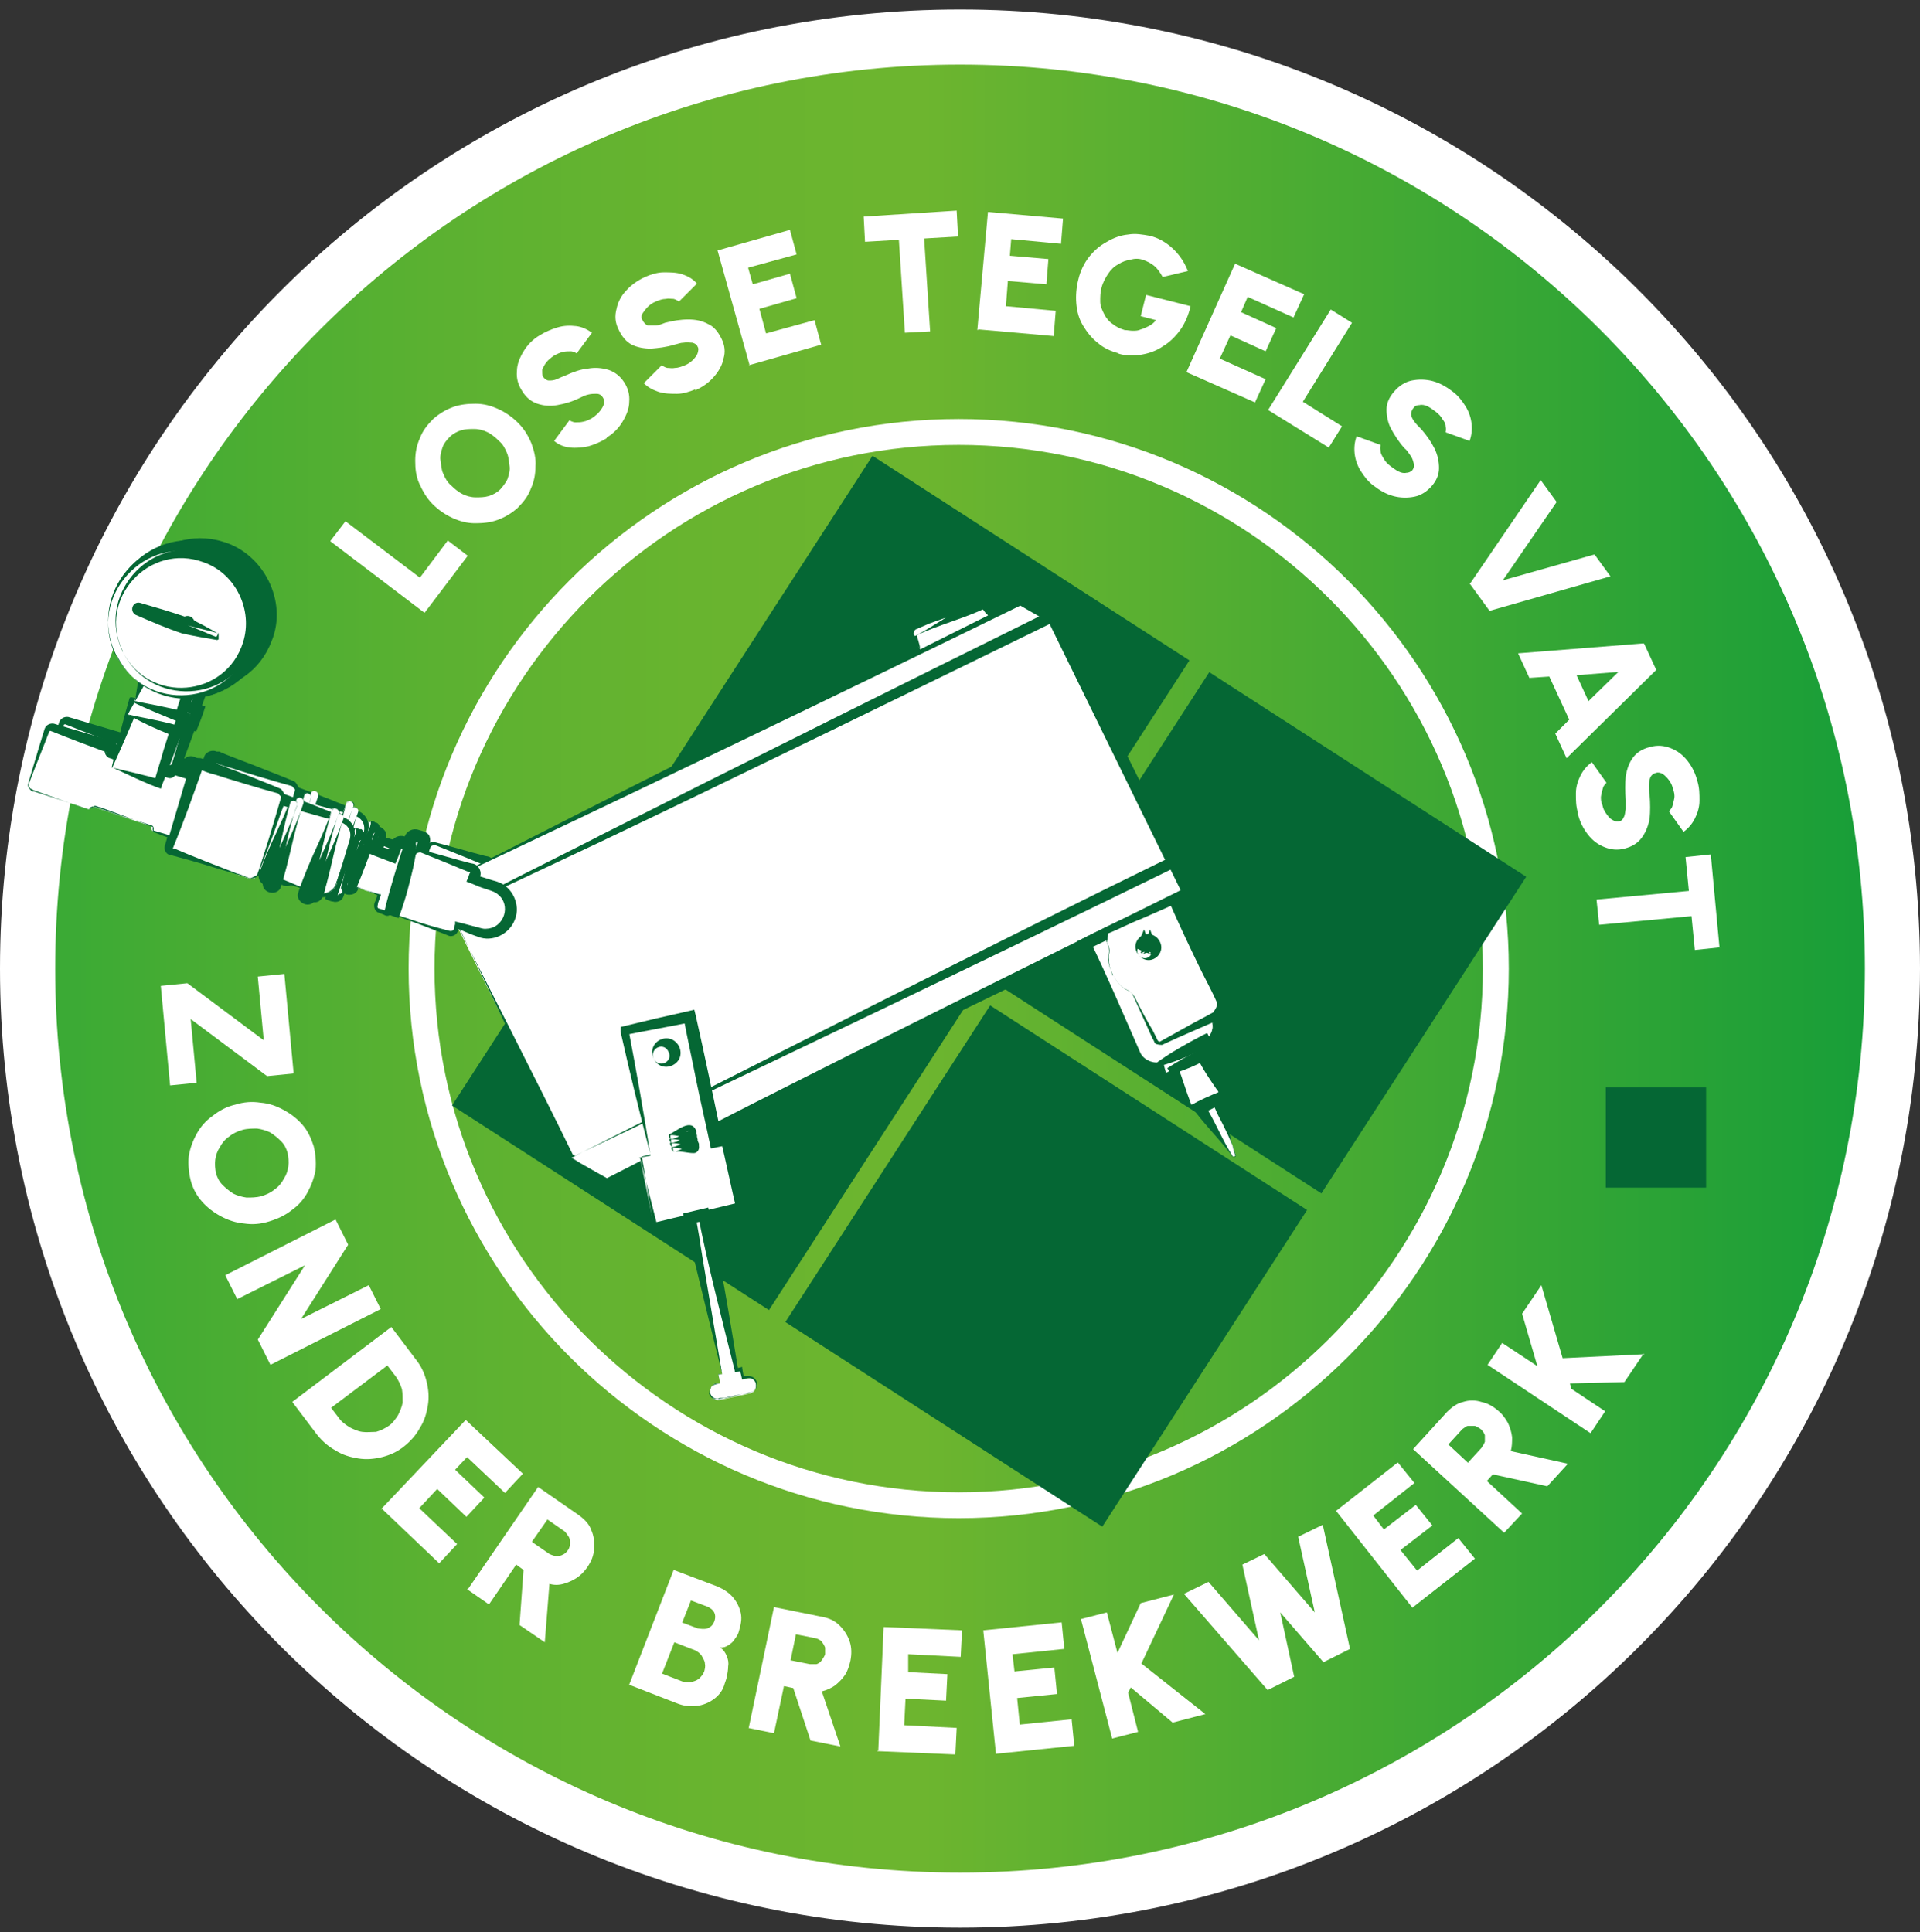 <?xml version="1.0" encoding="UTF-8"?> <svg xmlns="http://www.w3.org/2000/svg" width="152" height="153" viewBox="0 0 152 153" fill="none"><rect x="0" y="0" width="152" height="153" fill="#333333" stroke="none"/><path d="M76 152.631C117.974 152.631 152 118.632 152 76.692C152 34.752 117.974 0.753 76 0.753C34.026 0.753 0 34.752 0 76.692C0 118.632 34.026 152.631 76 152.631Z" fill="white"></path><path d="M76.004 148.27C115.567 148.27 147.639 116.223 147.639 76.692C147.639 37.161 115.567 5.115 76.004 5.115C36.441 5.115 4.37 37.161 4.37 76.692C4.37 116.223 36.441 148.27 76.004 148.27Z" fill="url(#paint0_linear_3326_298)"></path><path d="M33.611 48.523L26.142 42.847L27.352 41.271L33.242 45.738L35.451 42.795L37.029 44.004L33.611 48.523Z" fill="white"></path><path d="M40.972 40.22C40.498 40.64 39.972 40.955 39.394 41.166C38.815 41.376 38.237 41.428 37.606 41.428C36.974 41.428 36.396 41.271 35.817 41.008C35.239 40.745 34.713 40.377 34.239 39.904C33.766 39.431 33.451 38.853 33.188 38.275C32.925 37.697 32.872 37.066 32.872 36.488C32.872 35.858 32.977 35.28 33.24 34.702C33.451 34.123 33.819 33.65 34.292 33.178C34.766 32.757 35.291 32.442 35.87 32.231C36.449 32.021 37.027 31.969 37.658 31.969C38.289 31.969 38.868 32.126 39.447 32.389C40.025 32.652 40.551 33.02 41.024 33.493C41.498 33.966 41.813 34.491 42.076 35.122C42.287 35.7 42.444 36.331 42.392 36.909C42.392 37.539 42.287 38.117 42.024 38.696C41.813 39.274 41.445 39.747 40.972 40.22ZM39.604 38.748C39.604 38.748 40.078 38.223 40.183 37.907C40.288 37.592 40.393 37.224 40.341 36.909C40.288 36.593 40.288 36.225 40.13 35.858C39.972 35.49 39.815 35.175 39.499 34.912C39.236 34.649 38.92 34.386 38.605 34.228C38.289 34.071 37.921 33.966 37.553 33.966C37.185 33.966 36.869 33.966 36.501 34.071C36.186 34.176 35.87 34.334 35.607 34.596C35.344 34.859 35.134 35.122 35.029 35.437C34.923 35.753 34.818 36.12 34.871 36.436C34.923 36.751 34.923 37.119 35.081 37.487C35.239 37.855 35.397 38.17 35.712 38.433C35.975 38.696 36.291 38.958 36.606 39.116C36.922 39.274 37.29 39.379 37.658 39.379C38.026 39.379 38.342 39.379 38.71 39.274C39.026 39.169 39.341 39.011 39.604 38.748Z" fill="white"></path><path d="M48.023 34.702C47.603 34.965 47.129 35.175 46.603 35.333C46.13 35.438 45.604 35.491 45.131 35.438C44.657 35.386 44.236 35.228 43.868 34.913L45.078 33.283C45.078 33.283 45.341 33.441 45.551 33.441C45.762 33.441 45.972 33.441 46.183 33.389C46.446 33.336 46.656 33.231 46.919 33.073C47.129 32.916 47.34 32.758 47.497 32.548C47.655 32.338 47.76 32.18 47.813 31.97C47.866 31.759 47.813 31.602 47.708 31.444C47.603 31.287 47.445 31.181 47.234 31.181C47.024 31.181 46.814 31.181 46.603 31.234C46.34 31.287 46.13 31.392 45.92 31.497C45.288 31.812 44.71 31.97 44.131 32.075C43.553 32.18 43.027 32.127 42.553 31.97C42.08 31.812 41.659 31.497 41.344 30.971C41.028 30.498 40.87 29.973 40.923 29.395C40.923 28.869 41.133 28.343 41.449 27.818C41.765 27.293 42.185 26.872 42.711 26.557C43.132 26.294 43.605 26.084 44.131 25.926C44.657 25.768 45.131 25.768 45.604 25.821C46.077 25.873 46.498 26.084 46.866 26.346L45.657 27.976C45.657 27.976 45.394 27.818 45.183 27.818C44.973 27.818 44.763 27.818 44.552 27.87C44.342 27.923 44.079 28.028 43.816 28.186C43.605 28.343 43.395 28.501 43.237 28.711C43.08 28.922 42.974 29.132 42.922 29.29C42.922 29.5 42.922 29.657 42.974 29.815C43.132 30.025 43.29 30.13 43.448 30.13C43.658 30.13 43.816 30.13 44.079 30.025C44.289 29.92 44.552 29.815 44.815 29.71C45.394 29.447 45.972 29.237 46.551 29.184C47.129 29.079 47.655 29.132 48.181 29.29C48.654 29.447 49.075 29.762 49.391 30.235C49.706 30.708 49.864 31.234 49.812 31.812C49.812 32.338 49.601 32.863 49.286 33.389C48.97 33.914 48.549 34.335 48.023 34.65V34.702Z" fill="white"></path><path d="M55.069 30.813C54.596 31.023 54.07 31.181 53.597 31.181C53.123 31.181 52.597 31.181 52.124 31.023C51.651 30.865 51.282 30.655 50.967 30.34L52.387 28.921C52.387 28.921 52.597 29.079 52.808 29.131C53.018 29.131 53.228 29.184 53.439 29.131C53.702 29.131 53.965 29.026 54.228 28.921C54.491 28.816 54.701 28.658 54.859 28.5C55.017 28.343 55.174 28.133 55.227 27.975C55.28 27.765 55.332 27.607 55.227 27.449C55.174 27.292 55.017 27.187 54.806 27.134C54.596 27.134 54.386 27.081 54.123 27.134C53.86 27.134 53.649 27.239 53.386 27.292C52.703 27.502 52.124 27.555 51.545 27.607C50.967 27.607 50.441 27.502 50.02 27.292C49.599 27.081 49.231 26.661 48.968 26.083C48.705 25.558 48.653 25.032 48.81 24.454C48.916 23.928 49.179 23.403 49.599 22.982C49.968 22.562 50.493 22.194 51.072 21.931C51.545 21.721 52.071 21.564 52.545 21.564C53.071 21.564 53.544 21.564 54.017 21.721C54.491 21.879 54.859 22.089 55.174 22.457L53.754 23.876C53.754 23.876 53.544 23.718 53.334 23.666C53.123 23.666 52.913 23.613 52.703 23.666C52.44 23.666 52.176 23.771 51.913 23.876C51.651 23.981 51.44 24.139 51.282 24.296C51.125 24.454 50.967 24.664 50.862 24.822C50.757 25.032 50.757 25.19 50.862 25.347C50.967 25.558 51.125 25.715 51.282 25.768C51.44 25.768 51.651 25.768 51.913 25.768C52.124 25.768 52.387 25.663 52.65 25.558C53.281 25.4 53.86 25.295 54.491 25.295C55.069 25.295 55.595 25.4 56.069 25.663C56.542 25.873 56.858 26.293 57.12 26.819C57.383 27.344 57.436 27.87 57.278 28.395C57.173 28.921 56.91 29.394 56.489 29.867C56.069 30.34 55.595 30.655 55.017 30.918L55.069 30.813Z" fill="white"></path><path d="M59.33 28.869L56.806 19.83L62.538 18.201L63.065 20.145L59.225 21.196L59.593 22.51L62.538 21.669L63.065 23.614L60.119 24.454L60.645 26.399L64.485 25.348L65.01 27.292L59.278 28.922L59.33 28.869Z" fill="white"></path><path d="M75.738 16.729L75.844 18.726L73.161 18.884L73.635 26.241L71.636 26.346L71.162 18.989L68.48 19.146L68.375 17.149L75.738 16.676V16.729Z" fill="white"></path><path d="M77.371 26.136L78.213 16.782L84.156 17.307L83.998 19.304L80.053 18.936L79.948 20.25L82.999 20.513L82.841 22.51L79.79 22.247L79.633 24.244L83.577 24.612L83.419 26.609L77.476 26.084L77.371 26.136Z" fill="white"></path><path d="M88.573 27.977C87.942 27.819 87.363 27.556 86.89 27.136C86.416 26.768 86.048 26.295 85.733 25.769C85.417 25.244 85.259 24.666 85.207 24.035C85.154 23.404 85.207 22.774 85.365 22.143C85.522 21.46 85.838 20.829 86.206 20.357C86.627 19.831 87.048 19.463 87.626 19.148C88.152 18.832 88.731 18.622 89.309 18.57C89.888 18.465 90.466 18.57 91.045 18.675C91.676 18.832 92.254 19.148 92.78 19.621C93.306 20.094 93.727 20.672 94.043 21.46L92.044 21.933C91.834 21.565 91.623 21.25 91.36 21.04C91.097 20.829 90.782 20.672 90.466 20.567C90.151 20.462 89.835 20.462 89.467 20.567C89.151 20.619 88.836 20.724 88.52 20.934C88.205 21.092 87.942 21.355 87.731 21.67C87.521 21.986 87.311 22.354 87.205 22.774C87.1 23.142 87.1 23.51 87.1 23.878C87.1 24.245 87.258 24.561 87.416 24.876C87.573 25.191 87.784 25.454 88.1 25.664C88.362 25.875 88.678 26.032 89.046 26.137C89.257 26.137 89.467 26.19 89.677 26.19C89.888 26.19 90.098 26.19 90.308 26.085C90.519 26.032 90.729 25.927 90.94 25.822C91.15 25.717 91.36 25.559 91.518 25.349L90.308 25.034L90.729 23.352L94.253 24.245C94.095 24.929 93.832 25.559 93.464 26.085C93.096 26.61 92.623 27.083 92.097 27.399C91.571 27.766 90.992 27.977 90.361 28.082C89.73 28.187 89.099 28.187 88.468 27.977H88.573Z" fill="white"></path><path d="M93.936 29.447L97.776 20.881L103.246 23.298L102.404 25.138L98.775 23.509L98.249 24.717L101.037 25.979L100.195 27.818L97.408 26.557L96.566 28.396L100.195 30.025L99.354 31.864L93.884 29.447H93.936Z" fill="white"></path><path d="M100.406 32.442L105.35 24.507L107.033 25.558L103.141 31.812L106.244 33.756L105.192 35.438L100.354 32.442H100.406Z" fill="white"></path><path d="M108.715 38.434C108.294 38.119 107.979 37.698 107.716 37.278C107.453 36.857 107.295 36.384 107.242 35.911C107.19 35.438 107.242 34.965 107.4 34.545L109.294 35.228C109.294 35.228 109.241 35.491 109.294 35.701C109.294 35.911 109.399 36.069 109.557 36.332C109.662 36.542 109.872 36.752 110.083 36.91C110.293 37.068 110.503 37.225 110.714 37.33C110.924 37.435 111.134 37.488 111.345 37.435C111.555 37.435 111.713 37.33 111.818 37.225C111.923 37.068 111.976 36.91 111.923 36.7C111.871 36.489 111.818 36.279 111.66 36.069C111.503 35.859 111.397 35.649 111.187 35.491C110.714 34.965 110.398 34.44 110.135 33.967C109.872 33.494 109.767 32.916 109.767 32.443C109.767 31.917 109.977 31.445 110.398 30.971C110.766 30.551 111.24 30.236 111.766 30.131C112.292 30.026 112.87 30.026 113.449 30.183C114.027 30.341 114.553 30.656 115.026 31.024C115.447 31.339 115.763 31.76 116.026 32.18C116.289 32.601 116.447 33.074 116.499 33.547C116.552 34.02 116.499 34.492 116.341 34.913L114.448 34.23C114.448 34.23 114.501 33.967 114.448 33.757C114.448 33.547 114.343 33.389 114.185 33.179C114.08 32.968 113.869 32.758 113.659 32.601C113.449 32.443 113.238 32.285 113.028 32.18C112.817 32.075 112.554 32.023 112.397 32.075C112.186 32.075 112.029 32.128 111.923 32.285C111.766 32.443 111.713 32.653 111.713 32.811C111.713 32.968 111.818 33.179 111.976 33.389C112.134 33.599 112.292 33.757 112.502 33.967C112.923 34.44 113.291 34.965 113.554 35.491C113.817 36.017 113.922 36.542 113.922 37.068C113.922 37.593 113.712 38.066 113.343 38.487C112.975 38.907 112.502 39.222 111.976 39.327C111.45 39.432 110.871 39.432 110.293 39.275C109.714 39.117 109.188 38.802 108.715 38.434Z" fill="white"></path><path d="M116.344 46.264L121.971 38.013L123.234 39.747L118.974 45.949L126.232 43.899L127.494 45.633L117.922 48.366L116.396 46.264H116.344Z" fill="white"></path><path d="M130.174 50.993L131.121 53.043L124.021 60.033L123.126 58.088L124.231 56.984L122.653 53.569L121.075 53.674L120.181 51.729L130.122 50.941L130.174 50.993ZM124.81 53.464L125.756 55.513L128.123 53.201L124.81 53.464Z" fill="white"></path><path d="M124.916 64.342C124.758 63.816 124.758 63.343 124.758 62.818C124.758 62.292 124.916 61.819 125.126 61.399C125.337 60.979 125.652 60.611 126.021 60.348L127.178 61.977C127.178 61.977 126.967 62.187 126.915 62.345C126.862 62.503 126.81 62.713 126.757 62.976C126.704 63.238 126.757 63.501 126.862 63.764C126.915 64.027 127.02 64.237 127.178 64.447C127.335 64.657 127.441 64.815 127.651 64.92C127.809 65.025 128.019 65.078 128.177 65.025C128.335 65.025 128.493 64.868 128.545 64.71C128.65 64.552 128.65 64.29 128.703 64.079C128.703 63.816 128.703 63.554 128.703 63.343C128.65 62.66 128.65 62.03 128.703 61.452C128.808 60.873 128.966 60.401 129.281 59.98C129.597 59.56 130.018 59.297 130.649 59.139C131.228 58.982 131.753 59.034 132.279 59.244C132.805 59.455 133.226 59.77 133.594 60.243C133.962 60.716 134.225 61.241 134.383 61.872C134.541 62.398 134.541 62.87 134.541 63.396C134.541 63.922 134.383 64.395 134.173 64.815C133.962 65.235 133.647 65.603 133.279 65.866L132.122 64.237C132.122 64.237 132.332 64.027 132.385 63.869C132.437 63.711 132.49 63.501 132.542 63.238C132.595 62.976 132.542 62.713 132.437 62.45C132.385 62.187 132.279 61.977 132.122 61.767C131.964 61.557 131.806 61.399 131.648 61.294C131.49 61.189 131.28 61.136 131.122 61.189C130.912 61.241 130.754 61.346 130.649 61.557C130.596 61.714 130.544 61.925 130.544 62.187C130.544 62.45 130.544 62.713 130.596 62.976C130.649 63.606 130.649 64.237 130.596 64.815C130.491 65.393 130.281 65.919 129.965 66.339C129.65 66.76 129.229 67.022 128.65 67.18C128.072 67.338 127.546 67.285 127.02 67.075C126.494 66.865 126.073 66.549 125.705 66.076C125.337 65.603 125.074 65.078 124.916 64.447V64.342Z" fill="white"></path><path d="M136.173 75.01L134.174 75.22L133.911 72.54L126.601 73.223L126.39 71.226L133.701 70.543L133.438 67.863L135.436 67.652L136.12 74.957L136.173 75.01Z" fill="white"></path><path d="M75.897 120.206C51.914 120.206 32.349 100.709 32.349 76.692C32.349 52.676 51.861 33.178 75.897 33.178C99.933 33.178 119.446 52.676 119.446 76.692C119.446 100.709 99.933 120.206 75.897 120.206ZM75.897 35.228C53.019 35.228 34.4 53.832 34.4 76.692C34.4 99.553 53.019 118.157 75.897 118.157C98.776 118.157 117.395 99.553 117.395 76.692C117.395 53.832 98.776 35.228 75.897 35.228Z" fill="white"></path><path d="M12.729 78.058L14.833 77.848L20.881 82.368L20.408 77.323L22.512 77.112L23.248 84.995L21.144 85.206L15.096 80.686L15.569 85.731L13.465 85.941L12.729 78.058Z" fill="white"></path><path d="M15.095 93.456C14.938 92.825 14.885 92.194 14.938 91.564C15.043 90.933 15.253 90.355 15.569 89.777C15.884 89.199 16.305 88.726 16.831 88.358C17.357 87.938 17.936 87.622 18.619 87.465C19.303 87.254 19.934 87.202 20.618 87.307C21.302 87.359 21.88 87.57 22.459 87.885C23.037 88.2 23.511 88.568 23.931 89.041C24.352 89.514 24.615 90.092 24.826 90.723C24.983 91.353 25.036 91.984 24.983 92.615C24.878 93.245 24.668 93.823 24.352 94.402C24.037 94.98 23.616 95.453 23.09 95.82C22.564 96.241 21.985 96.504 21.302 96.714C20.618 96.924 19.987 96.977 19.303 96.872C18.672 96.819 18.041 96.609 17.462 96.293C16.884 95.978 16.41 95.61 15.99 95.137C15.569 94.664 15.253 94.086 15.095 93.456ZM17.094 92.878C17.199 93.245 17.357 93.561 17.62 93.823C17.883 94.086 18.146 94.296 18.462 94.507C18.777 94.664 19.145 94.769 19.514 94.822C19.882 94.822 20.302 94.822 20.671 94.717C21.039 94.612 21.407 94.454 21.723 94.191C22.038 93.981 22.301 93.666 22.459 93.35C22.669 93.035 22.774 92.72 22.827 92.352C22.88 91.984 22.827 91.616 22.774 91.301C22.669 90.933 22.511 90.618 22.248 90.355C21.985 90.092 21.723 89.882 21.407 89.672C21.091 89.514 20.723 89.409 20.355 89.356C19.987 89.356 19.566 89.356 19.198 89.462C18.83 89.567 18.462 89.724 18.146 89.987C17.83 90.197 17.567 90.513 17.41 90.828C17.199 91.143 17.094 91.459 17.041 91.826C16.989 92.194 17.041 92.562 17.094 92.878Z" fill="white"></path><path d="M17.834 100.971L26.565 96.556L27.564 98.553L23.83 104.439L29.195 101.759L30.141 103.651L21.41 108.065L20.411 106.068L24.145 100.182L18.781 102.863L17.834 100.971Z" fill="white"></path><path d="M23.197 110.956L30.981 105.07L32.927 107.645C33.347 108.171 33.611 108.749 33.768 109.38C33.926 110.01 33.979 110.641 33.873 111.272C33.768 111.902 33.611 112.48 33.242 113.058C32.927 113.636 32.506 114.109 31.98 114.53C31.454 114.95 30.875 115.213 30.244 115.371C29.613 115.528 28.982 115.581 28.351 115.476C27.72 115.371 27.141 115.213 26.563 114.845C25.984 114.53 25.511 114.109 25.09 113.584L23.144 111.009L23.197 110.956ZM26.142 111.377L26.826 112.27C27.036 112.585 27.352 112.796 27.667 113.006C27.983 113.163 28.298 113.321 28.666 113.374C29.035 113.426 29.403 113.374 29.771 113.374C30.139 113.269 30.455 113.111 30.77 112.901C31.086 112.69 31.296 112.375 31.507 112.06C31.665 111.745 31.822 111.377 31.875 111.061C31.875 110.693 31.875 110.326 31.822 110.01C31.717 109.642 31.559 109.327 31.349 109.012L30.665 108.118L26.195 111.482L26.142 111.377Z" fill="white"></path><path d="M30.14 119.523L36.872 112.428L41.395 116.685L39.975 118.209L36.977 115.371L36.031 116.369L38.345 118.577L36.925 120.101L34.611 117.893L33.191 119.418L36.189 122.255L34.769 123.779L30.245 119.47L30.14 119.523Z" fill="white"></path><path d="M37.08 125.776L42.603 117.736L45.864 119.995C46.284 120.311 46.653 120.679 46.81 121.152C47.021 121.625 47.073 122.097 47.021 122.623C47.021 123.149 46.81 123.622 46.495 124.095C46.232 124.462 45.969 124.725 45.653 124.935C45.338 125.146 44.97 125.303 44.601 125.408C44.233 125.513 43.865 125.513 43.497 125.408L43.129 130.033L41.13 128.667L41.446 124.305L40.867 123.884L38.711 127.037L36.975 125.829L37.08 125.776ZM42.129 122.097L43.497 123.043C43.497 123.043 43.812 123.201 44.023 123.201C44.181 123.201 44.391 123.201 44.549 123.096C44.707 123.043 44.864 122.886 44.97 122.728C45.075 122.57 45.127 122.413 45.127 122.203C45.127 122.045 45.127 121.835 45.022 121.677C44.917 121.519 44.812 121.362 44.707 121.257L43.339 120.311L42.129 122.045V122.097Z" fill="white"></path><path d="M49.808 133.396L53.332 124.304L56.803 125.618C57.277 125.828 57.697 126.091 58.013 126.459C58.328 126.827 58.539 127.247 58.644 127.72C58.749 128.193 58.644 128.666 58.486 129.192C58.434 129.402 58.328 129.56 58.171 129.77C58.066 129.98 57.855 130.138 57.697 130.243C57.487 130.401 57.277 130.453 57.014 130.453C57.277 130.611 57.434 130.874 57.54 131.136C57.645 131.399 57.697 131.662 57.645 131.925C57.645 132.187 57.592 132.503 57.54 132.765C57.487 133.028 57.382 133.238 57.329 133.449C57.171 133.922 56.856 134.29 56.488 134.552C56.12 134.815 55.646 135.025 55.12 135.078C54.594 135.13 54.121 135.078 53.595 134.868L49.808 133.396ZM52.385 132.503L54.016 133.133C54.016 133.133 54.489 133.238 54.7 133.186C54.91 133.133 55.12 133.081 55.331 132.923C55.488 132.765 55.646 132.608 55.751 132.345C55.804 132.135 55.856 131.925 55.804 131.714C55.804 131.504 55.646 131.294 55.541 131.084C55.383 130.874 55.225 130.768 55.015 130.663L53.385 130.033L52.438 132.45L52.385 132.503ZM53.963 128.456L55.225 128.929C55.225 128.929 55.751 129.034 56.014 128.929C56.277 128.824 56.435 128.666 56.54 128.404C56.645 128.141 56.645 127.878 56.54 127.668C56.435 127.458 56.225 127.3 55.962 127.195L54.7 126.722L54.016 128.456H53.963Z" fill="white"></path><path d="M59.275 136.812L61.274 127.248L65.166 128.036C65.692 128.141 66.113 128.351 66.481 128.719C66.849 129.087 67.112 129.508 67.27 129.981C67.427 130.454 67.427 130.979 67.322 131.505C67.217 131.925 67.112 132.293 66.901 132.608C66.691 132.924 66.428 133.186 66.113 133.449C65.797 133.659 65.481 133.817 65.061 133.922L66.533 138.284L64.167 137.811L62.799 133.659L62.063 133.502L61.274 137.233L59.223 136.812H59.275ZM62.536 131.452L64.114 131.767C64.114 131.767 64.482 131.767 64.64 131.767C64.798 131.715 64.956 131.61 65.061 131.452C65.166 131.294 65.271 131.137 65.324 130.979C65.324 130.769 65.324 130.611 65.324 130.454C65.271 130.296 65.166 130.138 65.061 129.981C64.956 129.875 64.798 129.77 64.587 129.718L63.01 129.402L62.589 131.452H62.536Z" fill="white"></path><path d="M69.531 138.6L69.952 128.825L76.158 129.087L76.053 131.19L71.898 130.979V132.398L75.001 132.556L74.896 134.658L71.687 134.5L71.582 136.603L75.737 136.813L75.632 138.915L69.426 138.652L69.531 138.6Z" fill="white"></path><path d="M78.841 138.809L77.842 129.087L84.048 128.457L84.258 130.559L80.156 130.979L80.314 132.345L83.469 132.03L83.68 134.132L80.524 134.448L80.734 136.55L84.837 136.129L85.047 138.231L78.841 138.862V138.809Z" fill="white"></path><path d="M95.462 135.709L92.832 136.392L89.518 133.607L89.308 134.028L90.097 137.128L88.046 137.654L85.574 128.194L87.625 127.669L88.466 130.874L90.307 126.933L92.937 126.25L90.36 131.715L95.409 135.709H95.462Z" fill="white"></path><path d="M100.354 133.817L93.727 126.197L95.673 125.251L99.67 129.876L98.355 123.885L100.091 123.044L104.088 127.668L102.773 121.677L104.719 120.731L106.875 130.559L104.772 131.61L101.353 127.668L102.457 132.766L100.354 133.817Z" fill="white"></path><path d="M111.819 127.301L105.771 119.628L110.662 115.792L111.977 117.421L108.716 119.996L109.557 121.099L112.082 119.155L113.397 120.784L110.872 122.728L112.187 124.358L115.448 121.783L116.763 123.412L111.872 127.248L111.819 127.301Z" fill="white"></path><path d="M119.077 121.362L111.872 114.74L114.554 111.797C114.922 111.429 115.343 111.114 115.816 111.009C116.29 110.851 116.816 110.851 117.289 111.009C117.815 111.114 118.236 111.376 118.656 111.744C118.972 112.007 119.182 112.322 119.393 112.69C119.55 113.058 119.656 113.374 119.708 113.794C119.708 114.162 119.708 114.53 119.603 114.898L124.126 115.896L122.496 117.683L118.183 116.737L117.71 117.262L120.497 119.838L119.077 121.362ZM116.184 115.844L117.289 114.635C117.289 114.635 117.499 114.319 117.552 114.162C117.552 114.004 117.552 113.794 117.552 113.636C117.499 113.479 117.394 113.321 117.236 113.163C117.078 113.058 116.921 112.953 116.763 112.901C116.605 112.901 116.395 112.901 116.237 112.901C116.079 112.901 115.921 113.058 115.764 113.163L114.659 114.372L116.184 115.791V115.844Z" fill="white"></path><path d="M130.125 107.172L128.599 109.432L124.286 109.537L124.392 109.958L127.074 111.744L125.917 113.479L117.765 108.066L118.922 106.331L121.709 108.171L120.5 104.019L122.025 101.759L123.708 107.54L130.177 107.225L130.125 107.172Z" fill="white"></path><path d="M94.164 52.291L69.072 36.09L52.859 61.161L77.95 77.362L94.164 52.291Z" fill="#056734"></path><path d="M120.825 69.422L95.733 53.221L79.52 78.292L104.611 94.493L120.825 69.422Z" fill="#056734"></path><path d="M135.067 94.035V86.099H127.126V94.035H135.067Z" fill="#056734"></path><path d="M77.091 78.661L51.999 62.46L35.786 87.531L60.877 103.732L77.091 78.661Z" fill="#056734"></path><path d="M103.479 95.807L78.387 79.606L62.173 104.678L87.265 120.878L103.479 95.807Z" fill="#056734"></path><path d="M32.456 71.438L33.929 67.023C33.929 67.023 34.245 66.708 34.455 66.76L38.505 68.127C38.505 68.127 38.821 68.442 38.768 68.653L38.61 69.02L40.293 69.598C41.292 69.914 41.818 71.017 41.503 72.016C41.187 73.014 40.083 73.54 39.083 73.225L37.4 72.647L37.243 73.014C37.243 73.014 36.927 73.33 36.717 73.277L32.667 71.911C32.667 71.911 32.351 71.595 32.404 71.385L32.456 71.438Z" fill="white"></path><path d="M32.456 71.436C32.929 69.965 33.403 68.493 33.824 67.022C33.824 66.864 33.981 66.759 34.087 66.707C34.192 66.654 34.402 66.654 34.507 66.707C35.349 66.917 37.505 67.547 38.347 67.758C38.347 67.758 38.557 67.81 38.61 67.81C39.083 67.915 39.346 68.493 39.136 68.914L39.03 69.229L38.767 68.704C39.346 68.861 39.925 69.072 40.503 69.229C41.713 69.597 42.397 71.069 41.923 72.225C41.502 73.381 40.135 74.064 38.978 73.591L38.399 73.381L37.295 72.908L37.558 72.803L37.4 73.171C37.295 73.486 36.874 73.644 36.611 73.486C35.559 73.066 34.507 72.645 33.455 72.277L32.772 72.014C32.772 72.014 32.298 71.699 32.403 71.489L32.456 71.436ZM32.456 71.436C32.456 71.436 32.561 71.909 32.824 71.962L33.508 72.172C34.56 72.54 35.664 72.855 36.716 73.118C36.874 73.171 37.084 73.118 37.084 72.96L37.19 72.593V72.382C37.19 72.382 38.452 72.698 38.61 72.75C38.925 72.803 39.399 73.013 39.662 72.96C41.082 72.908 41.66 71.069 40.556 70.228C40.345 70.017 39.872 69.912 39.609 69.807C39.241 69.702 38.873 69.544 38.505 69.387L38.084 69.229L38.242 68.861C38.242 68.861 38.347 68.493 38.399 68.493C38.242 68.493 37.084 67.968 36.927 67.915L34.455 66.917C34.455 66.917 34.139 66.917 34.087 67.075C33.508 68.493 32.982 69.965 32.456 71.436Z" fill="#056734"></path><path d="M33.471 66.903L31.945 71.38L32.443 71.55L33.969 67.072L33.471 66.903Z" fill="white"></path><path d="M33.456 66.916C33.14 68.44 32.877 70.069 32.351 71.541L32.036 70.963L32.509 71.121L31.93 71.436C32.456 69.964 33.035 68.493 33.824 67.074L33.877 67.232C33.771 67.179 33.614 67.074 33.456 66.969V66.916ZM33.456 66.916C33.456 66.916 33.824 66.916 34.034 66.969C33.929 67.81 33.719 68.598 33.508 69.439C33.298 70.332 32.982 71.278 32.667 72.172C32.246 72.014 31.72 71.856 31.299 71.699C31.878 70.069 32.562 68.44 33.403 66.916H33.456Z" fill="#056734"></path><path d="M29.196 64.972L27.408 70.228H27.619C27.619 70.228 27.829 70.28 27.882 70.228L29.565 65.34C29.565 65.34 29.565 65.13 29.459 65.078H29.249L29.196 64.972Z" fill="white"></path><path d="M29.196 64.972C28.828 66.759 28.407 68.704 27.829 70.385L27.513 69.807L27.723 69.86C27.618 69.86 27.408 69.86 27.355 70.017C27.355 70.017 27.408 69.807 27.46 69.807C27.881 68.599 28.407 67.337 28.933 66.181L29.301 65.498C29.301 65.498 29.459 65.235 29.459 65.183C29.459 65.078 29.301 65.025 29.196 64.972ZM29.196 64.972C29.196 64.972 29.512 64.972 29.617 65.13C29.722 65.235 29.617 65.445 29.617 65.603C29.301 67.18 28.881 68.861 28.355 70.385C28.249 70.753 27.828 70.911 27.513 70.806C27.355 70.806 26.987 70.648 26.882 70.596C27.513 68.651 28.355 66.812 29.301 65.025L29.196 64.972Z" fill="#056734"></path><path d="M28.036 70.281H27.878L29.561 65.288H29.719C29.719 65.288 29.929 65.551 29.877 65.656L29.614 66.339L32.191 67.233L32.454 66.444C32.454 66.444 32.769 66.129 32.98 66.181L33.453 66.339C33.453 66.339 33.611 66.497 33.558 66.602L31.823 71.647C31.823 71.647 31.665 71.805 31.56 71.752L31.086 71.594C31.086 71.594 30.771 71.279 30.823 71.069L31.086 70.281L28.509 69.387L28.246 70.07C28.246 70.07 28.088 70.281 27.93 70.228L28.036 70.281Z" fill="white"></path><path d="M28.038 70.28L27.88 70.228C28.458 68.599 28.932 66.917 29.352 65.235V65.025H29.563L29.721 65.13C29.983 65.13 30.141 65.498 30.036 65.761V65.813L29.878 66.444L29.668 66.076C30.562 66.339 31.404 66.549 32.298 66.812L31.772 67.075C31.772 67.075 31.982 66.391 32.035 66.234C32.193 65.813 32.666 65.55 33.139 65.708C33.507 65.813 33.981 65.918 34.033 66.339C34.086 66.496 34.033 66.759 34.033 66.759C33.507 68.388 32.876 69.965 32.193 71.541C32.14 71.699 32.14 71.804 31.982 71.909C31.877 72.014 31.667 72.014 31.509 71.909C31.351 71.857 31.141 71.752 30.983 71.699C30.667 71.489 30.667 71.069 30.825 70.806L31.035 70.228V70.385C30.299 70.017 29.352 69.702 28.564 69.387L28.353 69.912C28.353 69.912 28.195 70.333 27.985 70.228L28.038 70.28ZM28.038 70.28C28.038 70.28 28.353 70.123 28.406 69.965L28.564 69.439C29.405 69.702 30.299 69.965 31.193 70.228H31.298V70.385L31.141 70.963C31.141 70.963 31.035 71.279 31.141 71.384C31.141 71.384 31.246 71.436 31.298 71.436L31.614 71.541H31.719C31.719 71.541 31.719 71.541 31.667 71.541C32.035 69.965 32.613 68.126 33.139 66.496C33.139 66.391 33.139 66.496 33.139 66.602C33.139 66.707 33.244 66.759 33.35 66.812C33.35 66.812 33.034 66.707 32.981 66.654H32.929C32.929 66.654 32.981 66.654 32.981 66.602C32.876 66.864 32.666 67.495 32.508 67.81C31.509 67.442 30.562 67.075 29.563 66.654L29.247 66.549C29.247 66.549 29.51 65.866 29.615 65.708C29.615 65.708 29.615 65.656 29.615 65.603H29.458L29.721 65.393C29.037 66.969 28.406 68.651 27.827 70.228L27.985 70.28H28.038Z" fill="#056734"></path><path d="M27.718 69.388L28.928 65.92C29.138 65.289 28.823 64.606 28.192 64.396L23.248 62.714L21.302 68.495L26.246 70.176C26.877 70.387 27.561 70.071 27.771 69.441L27.718 69.388Z" fill="white"></path><path d="M27.72 69.387C28.088 68.336 28.404 67.232 28.719 66.181C29.087 65.183 28.561 64.605 27.615 64.447C26.142 64.026 24.512 63.606 23.091 63.133L23.67 62.87C23.039 64.762 22.302 66.759 21.566 68.599L21.356 68.231C22.46 68.704 23.565 69.124 24.669 69.597C25.195 69.807 25.774 70.017 26.352 70.228C26.931 70.385 27.562 70.017 27.772 69.439L27.72 69.387ZM27.72 69.387C27.562 69.965 26.878 70.333 26.3 70.228C25.721 70.07 25.143 69.86 24.617 69.702C23.46 69.387 22.302 69.072 21.198 68.756H20.935L21.04 68.388C21.566 66.444 22.197 64.447 22.881 62.555L23.039 62.135C24.038 62.502 25.038 62.87 25.984 63.238C26.721 63.553 27.772 63.921 28.509 64.289C29.087 64.605 29.35 65.34 29.087 65.918L28.982 66.234C28.561 67.285 28.193 68.336 27.825 69.387H27.72Z" fill="#056734"></path><path d="M28.352 64.289L26.3 70.28C26.195 70.648 25.616 70.438 25.722 70.07L27.773 64.079C27.878 63.711 28.457 63.921 28.352 64.289Z" fill="white"></path><path d="M28.351 64.289C27.773 65.971 27.457 67.81 26.984 69.544C26.826 70.017 26.826 70.596 26.353 70.858C25.774 71.121 25.09 70.49 25.301 69.912C25.669 68.756 26.195 67.653 26.668 66.549C27.036 65.708 27.404 64.92 27.773 64.079C27.878 63.711 28.456 63.921 28.351 64.289ZM28.351 64.289C28.456 63.974 27.93 63.764 27.825 64.079C27.194 66.076 26.931 68.231 26.195 70.228C26.195 70.123 26.142 69.912 25.984 70.017C25.932 70.017 25.879 70.123 25.879 70.123C26.616 68.178 27.667 66.286 28.351 64.289Z" fill="#056734"></path><path d="M27.985 63.816L25.723 70.385C25.618 70.753 25.039 70.543 25.145 70.175L27.406 63.606C27.511 63.238 28.09 63.448 27.985 63.816Z" fill="white"></path><path d="M27.983 63.817C27.195 65.972 26.879 68.284 26.195 70.491C26.195 70.649 26.037 70.806 25.932 70.912C25.354 71.332 24.512 70.701 24.775 70.071C25.196 68.809 25.722 67.601 26.248 66.445C26.669 65.551 27.037 64.658 27.405 63.712C27.405 63.659 27.457 63.554 27.563 63.502C27.773 63.344 28.141 63.554 28.036 63.817H27.983ZM27.983 63.817C28.089 63.449 27.457 63.291 27.405 63.712C26.721 65.919 26.406 68.231 25.617 70.386C25.669 70.176 25.406 70.018 25.301 70.228C26.09 68.126 27.247 65.972 27.983 63.817Z" fill="#056734"></path><path d="M30.093 66.287L28.883 69.808L28.304 69.597L29.356 66.549L29.514 66.129C29.619 65.761 30.198 65.971 30.093 66.339L29.041 69.387L28.883 69.808C28.778 70.175 28.199 69.965 28.304 69.597L29.514 66.076C29.619 65.708 30.198 65.919 30.093 66.287Z" fill="white"></path><path d="M30.091 66.286C29.671 67.495 29.302 68.756 28.987 69.965H28.829C28.829 69.965 28.198 69.754 28.093 69.754C28.408 68.493 28.724 67.232 29.092 65.971C29.25 65.392 30.039 65.235 30.407 65.708C30.775 66.076 30.46 66.601 30.407 66.969C30.039 67.968 29.671 68.913 29.25 69.912C28.934 70.648 27.83 70.122 28.198 69.439L28.303 69.229C28.776 68.178 29.25 67.074 29.618 66.023C29.776 65.708 30.302 65.918 30.144 66.233L30.091 66.286ZM30.091 66.286C30.091 66.286 30.091 65.971 29.934 65.918C29.828 65.865 29.618 65.918 29.565 66.023C29.302 66.864 29.092 67.705 28.829 68.546L28.619 69.386C28.619 69.386 28.514 69.754 28.566 69.702C28.566 69.649 28.671 69.229 28.724 69.176C28.776 68.913 28.882 68.598 28.934 68.335C29.145 67.652 29.408 66.759 29.618 66.181C29.618 66.338 29.723 66.444 29.881 66.338C29.881 66.338 29.934 66.286 29.934 66.233C29.513 67.389 28.987 68.546 28.514 69.649L28.356 69.386L28.882 69.597L28.671 69.702C29.145 68.546 29.618 67.442 30.039 66.233L30.091 66.286Z" fill="#056734"></path><path d="M25.194 63.027L22.985 69.492C22.88 69.859 22.302 69.649 22.407 69.281L24.616 62.817C24.721 62.449 25.299 62.66 25.194 63.027Z" fill="white"></path><path d="M25.195 63.028C24.406 65.235 24.09 67.6 23.354 69.807C23.091 70.28 22.355 70.28 22.039 69.807C21.934 69.597 21.934 69.334 21.987 69.176C22.407 67.967 22.933 66.759 23.459 65.603C23.88 64.709 24.248 63.816 24.616 62.922C24.616 62.87 24.669 62.765 24.774 62.712C24.985 62.554 25.353 62.817 25.248 63.08L25.195 63.028ZM25.195 63.028C25.3 62.66 24.722 62.502 24.616 62.922C23.933 65.077 23.617 67.337 22.881 69.492C22.933 69.281 22.67 69.124 22.565 69.334C23.302 67.337 24.511 65.182 25.195 63.028Z" fill="#056734"></path><path d="M24.617 63.186L22.671 68.967C22.566 69.335 21.987 69.125 22.092 68.757L24.038 62.976C24.143 62.608 24.722 62.819 24.617 63.186Z" fill="white"></path><path d="M24.618 63.186C23.935 65.025 23.672 67.022 23.146 68.914C23.146 69.177 22.935 69.492 22.62 69.545C22.041 69.755 21.41 69.124 21.62 68.599C21.989 67.495 22.462 66.444 22.988 65.341C23.356 64.552 23.724 63.711 24.04 62.923C24.198 62.608 24.724 62.818 24.618 63.133V63.186ZM24.618 63.186C24.724 62.87 24.25 62.66 24.093 62.976C23.514 64.92 23.251 66.97 22.567 68.914C22.62 68.704 22.357 68.599 22.252 68.809C22.988 66.917 23.987 65.13 24.618 63.238V63.186Z" fill="#056734"></path><path d="M21.46 68.704L23.512 62.608C23.512 62.608 23.512 62.451 23.512 62.346L23.301 62.083C23.301 62.083 23.249 62.03 23.196 61.978L17.043 59.876C17.043 59.876 16.727 59.876 16.674 60.033L14.465 66.497C14.465 66.497 14.465 66.812 14.623 66.865L20.777 68.967C20.777 68.967 20.882 68.967 20.934 68.967H21.25C21.25 68.967 21.408 68.809 21.46 68.704Z" fill="white"></path><path d="M21.461 68.704C22.145 66.707 22.776 64.552 23.355 62.556C23.355 62.556 23.355 62.556 23.355 62.503L23.197 62.345C23.197 62.345 23.144 62.24 23.092 62.24C21.566 61.82 19.463 61.189 17.99 60.716C17.832 60.716 17.043 60.401 16.938 60.348H16.886C16.886 60.348 17.096 60.348 17.148 60.243C16.412 62.345 15.623 64.552 14.782 66.602H14.887C16.465 67.285 18.253 67.968 19.883 68.599C20.041 68.599 20.83 68.967 20.935 68.967C21.146 68.967 21.409 68.967 21.514 68.704H21.461ZM21.461 68.704C21.461 68.704 21.093 68.914 20.883 68.967C20.725 68.967 19.989 68.652 19.831 68.652L18.095 68.126C16.938 67.758 15.781 67.443 14.624 67.128C14.308 67.128 14.045 66.76 14.15 66.392C14.782 64.185 15.413 61.977 16.202 59.823C16.36 59.507 16.833 59.35 17.148 59.507H17.359C17.885 59.77 19.357 60.296 19.883 60.506C20.409 60.716 21.882 61.294 22.408 61.504C22.671 61.609 23.039 61.767 23.302 61.872C23.46 61.977 23.512 62.135 23.618 62.293C23.723 62.398 23.775 62.661 23.67 62.818V62.923C22.881 64.815 22.092 66.865 21.409 68.809L21.461 68.704Z" fill="#056734"></path><path d="M8.154 63.553L3.683 62.029C3.683 62.029 3.367 61.766 3.42 61.556L4.84 57.352C4.84 57.352 5.103 57.036 5.313 57.089L9.784 58.613C9.784 58.613 9.942 58.718 9.889 58.823C9.889 58.823 9.889 58.981 9.994 59.033L14.518 60.557C14.518 60.557 14.675 60.557 14.728 60.452C14.728 60.452 14.833 60.295 14.938 60.347L16.358 60.82L14.675 65.76L13.255 65.287C13.255 65.287 13.098 65.182 13.15 65.077C13.15 65.077 13.15 64.919 13.045 64.867L8.522 63.343C8.522 63.343 8.364 63.343 8.311 63.448C8.311 63.448 8.206 63.605 8.101 63.553H8.154Z" fill="white"></path><path d="M8.154 63.553C7.259 63.237 4.998 62.502 4.156 62.239L3.841 62.134H3.683C3.683 62.134 3.315 61.819 3.367 61.608C3.367 61.503 4.209 58.77 4.262 58.56L4.682 57.194C4.788 56.879 5.103 56.721 5.419 56.773C6.839 57.194 8.259 57.614 9.679 58.035C9.837 58.087 9.994 58.14 10.152 58.192C10.415 58.35 10.52 58.613 10.468 58.876C10.468 58.876 10.468 58.613 10.31 58.56H10.415C11.835 59.033 13.308 59.559 14.728 60.084H14.833C14.728 60.084 14.57 60.137 14.518 60.242C14.518 60.137 14.623 60.084 14.675 60.032C14.833 59.874 15.149 59.822 15.359 59.927C15.622 60.032 16.832 60.452 17.042 60.557C16.99 60.767 15.044 65.707 14.938 65.97C14.518 65.812 13.781 65.55 13.413 65.392C13.255 65.392 13.203 65.182 13.255 65.024C13.255 64.972 13.255 64.972 13.15 64.919C13.045 64.919 12.624 64.709 12.519 64.656C11.415 64.236 10.205 63.816 9.1 63.395C8.89 63.395 8.627 63.132 8.522 63.395C8.522 63.448 8.417 63.5 8.311 63.448L8.154 63.553ZM8.154 63.553C8.154 63.553 8.311 63.343 8.522 63.343C8.837 63.395 9.521 63.658 9.837 63.763C10.889 64.131 12.046 64.446 13.098 64.814C13.255 64.814 13.361 65.024 13.308 65.182V65.234C13.676 65.34 14.36 65.55 14.728 65.655L14.518 65.76L15.99 60.767L16.253 61.24L14.886 60.82H14.833C14.938 60.82 15.096 60.82 15.149 60.662C15.044 60.925 14.781 61.135 14.518 61.083C13.098 60.662 11.73 60.189 10.31 59.664C10.205 59.664 9.942 59.506 9.837 59.506C9.521 59.401 9.363 59.033 9.468 58.718C9.468 58.77 9.468 58.876 9.468 58.928C9.468 59.033 9.679 59.086 9.574 59.033C8.154 58.508 6.734 57.982 5.313 57.404C5.103 57.352 5.156 57.299 5.05 57.404C4.735 58.245 3.841 60.452 3.525 61.293C3.473 61.503 3.315 61.661 3.525 61.871C3.525 61.924 3.736 61.976 3.788 62.029C4.788 62.397 7.049 63.185 8.101 63.553H8.154Z" fill="#056734"></path><path d="M11.723 55.168L10.011 60.193L13.695 61.447L15.408 56.422L11.723 55.168Z" fill="white"></path><path d="M9.995 60.19C11.1 60.453 12.73 60.821 13.782 61.136L13.361 61.347C13.519 60.716 13.94 59.455 14.098 58.824C14.361 57.983 14.623 57.142 14.939 56.301L15.255 56.88C14.15 56.512 12.678 55.986 11.626 55.566L12.152 55.303C11.626 56.669 10.679 58.824 10.048 60.19H9.995ZM9.995 60.19C10.416 58.404 10.889 56.459 11.415 54.672C12.678 55.04 14.255 55.566 15.518 55.986L15.991 56.144L15.833 56.617C15.255 58.246 14.623 59.98 13.992 61.557L13.887 61.872C12.678 61.452 11.205 60.716 10.048 60.19H9.995Z" fill="#056734"></path><path d="M11.64 54.842L11.25 55.987L15.233 57.342L15.623 56.198L11.64 54.842Z" fill="white"></path><path d="M11.26 55.985C12.417 56.248 14.31 56.563 15.415 56.931L14.836 57.194C14.941 56.826 15.099 56.458 15.204 56.038L15.52 56.616C14.205 56.143 12.89 55.617 11.628 54.986L11.891 54.881C11.733 55.197 11.523 55.512 11.312 55.932L11.26 55.985ZM11.26 55.985C11.26 55.617 11.365 55.092 11.47 54.619C12.943 54.881 14.363 55.302 15.783 55.775L16.256 55.932C16.046 56.616 15.783 57.299 15.52 57.929C14.1 57.404 12.522 56.721 11.26 55.985Z" fill="#056734"></path><path d="M12.448 53.132L11.837 54.922L15.422 56.142L16.032 54.352L12.448 53.132Z" fill="white"></path><path d="M11.835 54.934C12.887 55.145 14.57 55.46 15.57 55.723L15.044 55.986C15.201 55.407 15.412 54.777 15.622 54.199L15.938 54.777C14.728 54.356 13.571 53.936 12.414 53.358L12.782 53.2C12.572 53.726 12.256 54.199 11.888 54.882L11.835 54.934ZM11.835 54.934C11.941 54.356 12.046 53.516 12.204 52.832C13.518 53.148 14.886 53.516 16.148 53.936L16.622 54.093C16.306 54.987 15.991 55.88 15.675 56.721C14.36 56.248 12.992 55.565 11.835 54.934Z" fill="#056734"></path><path d="M15.676 54.357C18.814 54.357 21.357 51.816 21.357 48.682C21.357 45.547 18.814 43.006 15.676 43.006C12.539 43.006 9.996 45.547 9.996 48.682C9.996 51.816 12.539 54.357 15.676 54.357Z" fill="white"></path><path d="M10.575 51.204C12.732 55.618 19.201 55.04 20.621 50.416C21.462 47.735 19.99 44.687 17.36 43.741C12.784 42.007 8.419 46.789 10.575 51.204ZM10.575 51.204C8.314 46.579 12.626 41.429 17.623 42.953C20.779 43.846 22.619 47.578 21.41 50.626C19.569 55.461 12.837 55.776 10.575 51.151V51.204Z" fill="#056734"></path><path d="M10.523 51.255C9.103 48.417 10.313 44.948 13.153 43.529C15.993 42.11 19.464 43.319 20.884 46.157C22.305 48.995 21.095 52.463 18.255 53.882C15.415 55.301 11.943 54.093 10.523 51.255ZM10.681 51.15C12.049 53.882 15.362 55.038 18.149 53.672C20.937 52.306 22.042 48.995 20.674 46.21C19.307 43.424 15.993 42.321 13.206 43.687C10.418 45.053 9.314 48.364 10.681 51.15Z" fill="white"></path><path d="M10.524 51.255C8.209 46.578 12.627 41.322 17.677 42.899C20.885 43.845 22.778 47.629 21.516 50.729C19.675 55.669 12.838 55.984 10.524 51.307V51.255ZM10.524 51.255C12.732 55.722 19.307 55.196 20.78 50.414C21.674 47.681 20.148 44.581 17.466 43.635C12.838 41.848 8.367 46.735 10.576 51.255H10.524Z" fill="#056734"></path><path d="M10.68 51.149C12.837 55.458 19.201 54.933 20.568 50.361C21.41 47.733 19.937 44.737 17.36 43.844C12.889 42.162 8.576 46.84 10.68 51.149ZM10.68 51.149C8.471 46.629 12.732 41.584 17.623 43.056C20.726 43.949 22.514 47.628 21.357 50.623C19.569 55.406 12.942 55.669 10.733 51.149H10.68Z" fill="#056734"></path><path d="M34.61 70.122L45.235 91.669L48.022 93.351L94.043 70.7L83.314 48.838L80.789 47.419L34.61 70.122Z" fill="white"></path><path d="M34.611 70.122C37.714 76.218 42.658 85.888 45.34 91.406L48.128 93.088H47.865L59.33 87.36C66.641 83.733 86.259 74.011 93.833 70.28L93.623 70.91L82.893 48.996L83.051 49.154L80.579 47.735H80.947C67.903 54.093 47.865 63.711 34.558 70.07L34.611 70.122ZM34.611 70.122C47.865 63.448 67.483 53.515 80.632 47.051L80.842 46.946L81.052 47.051L83.524 48.47H83.629L83.682 48.628L94.517 70.49L94.727 70.91L94.306 71.121C81.21 77.48 61.119 87.36 48.18 93.561L48.023 93.613L47.917 93.508L45.13 91.774H45.077V91.669C41.974 85.415 37.819 76.376 34.716 70.07L34.611 70.122Z" fill="#056734"></path><path d="M45.235 91.671L48.022 93.353L94.043 70.703L92.834 68.233L45.235 91.671Z" fill="white"></path><path d="M45.235 91.669C46.182 92.247 47.128 92.773 48.075 93.299H48.022L59.436 87.465C70.112 82.052 83.156 75.588 93.885 70.28L93.675 70.911L92.465 68.441L93.097 68.651C79.579 75.273 59.015 85.1 45.288 91.617L45.235 91.669ZM45.235 91.669C58.962 84.732 79.001 74.537 92.676 67.863L93.097 67.653L93.307 68.073C93.465 68.388 94.622 70.753 94.727 70.963L94.306 71.174C83.577 76.429 70.481 82.788 59.699 87.938L48.075 93.456C47.128 92.878 46.182 92.247 45.288 91.669H45.235Z" fill="#056734"></path><path d="M34.612 70.123L35.664 72.277L83.315 48.839L80.79 47.42L34.612 70.123Z" fill="white"></path><path d="M34.612 70.122L35.716 72.224C35.348 72.224 47.55 66.18 47.445 66.18C58.49 60.61 72.007 53.883 83.052 48.418V49.258L80.58 47.84H81.001C66.274 55.039 49.444 63.132 34.612 70.122ZM34.612 70.122C49.233 62.66 65.853 54.251 80.58 46.999L80.79 46.894L81.001 46.999C81.527 47.314 83.788 48.575 84.262 48.838C72.849 54.409 59.121 61.135 47.655 66.601L35.611 72.277L34.612 70.122Z" fill="#056734"></path><path d="M78.213 48.733L77.634 47.63C77.634 47.63 77.371 47.42 77.213 47.525L72.427 49.89C72.427 49.89 72.164 50.152 72.269 50.31L72.848 51.414" fill="white"></path><path d="M78.212 48.733C77.896 48.418 77.686 48.05 77.423 47.735C77.423 47.787 77.317 47.84 77.212 47.892L77.002 48.05C75.687 48.891 74.267 49.574 72.794 50.1C72.637 50.1 72.584 50.205 72.531 50.152C72.637 50.573 72.794 50.941 72.847 51.361C72.584 51.046 72.321 50.73 72.058 50.362C71.9 50.152 72.005 49.785 72.163 49.627C72.374 49.469 72.479 49.417 72.689 49.259C74.109 48.365 75.635 47.63 77.212 47.104C77.475 47.104 77.791 47.209 77.844 47.472C77.949 47.892 78.106 48.26 78.159 48.681L78.212 48.733Z" fill="#056734"></path><path d="M72.323 50.206L72.428 50.364L77.793 47.736L77.687 47.578C77.687 47.578 77.424 47.368 77.267 47.473L72.481 49.838C72.481 49.838 72.218 50.101 72.323 50.259V50.206Z" fill="white"></path><path d="M72.321 50.208L72.426 50.366C73.741 49.682 75.004 48.789 76.266 48.053C76.687 47.791 77.107 47.58 77.581 47.318L77.37 47.948V47.791C77.37 47.791 77.37 47.896 77.476 47.896C76.266 48.474 74.846 48.894 73.584 49.367C73.215 49.525 72.847 49.682 72.479 49.84C72.374 49.893 72.321 50.05 72.374 50.208H72.321ZM72.321 50.208C72.216 49.893 72.584 49.788 72.795 49.63C74.215 48.842 75.53 47.843 76.95 47.107C77.318 46.844 77.949 46.897 78.159 47.37C78.159 47.475 78.37 47.843 78.422 47.948C76.529 48.947 74.373 49.42 72.426 50.366L72.321 50.208Z" fill="#056734"></path><path d="M50.653 91.617L51.494 91.407L49.443 81.579L54.597 80.528L56.648 90.356L57.542 90.145L58.647 95.558L55.754 96.137L51.757 96.977L50.653 91.617Z" fill="white"></path><path d="M50.652 91.617L51.493 91.406C50.652 88.201 49.863 84.942 49.127 81.684V81.316C49.127 81.316 51.756 80.685 51.967 80.633C52.23 80.58 54.754 80.002 54.965 79.95L55.07 80.37C55.806 83.628 56.49 86.939 57.173 90.198L56.648 89.83L57.542 89.672L58.015 89.567C58.015 89.567 58.594 92.405 58.646 92.72C58.646 92.93 59.225 95.663 59.277 95.821H58.909C57.068 96.241 53.597 96.872 51.756 97.24C51.493 95.768 51.072 93.035 50.809 91.564L50.652 91.617ZM50.652 91.617L52.019 96.977L51.756 96.819C53.439 96.399 56.91 95.611 58.594 95.19L58.278 95.663C57.962 94.349 57.384 91.617 57.068 90.303L57.594 90.671C57.279 90.723 56.595 90.881 56.279 90.933C55.911 89.147 55.49 87.36 55.122 85.573C54.807 83.944 54.439 82.315 54.123 80.633L54.649 80.948C53.387 81.211 50.757 81.684 49.495 81.947L49.758 81.526C50.389 84.837 50.967 88.148 51.493 91.459V91.511L50.599 91.669L50.652 91.617Z" fill="#056734"></path><path d="M56.227 110.274C56.174 109.906 56.384 109.591 56.7 109.538H57.016L56.858 108.803H57.173L54.596 96.4L55.701 96.19L58.278 108.54H58.646L58.804 109.171H59.119C59.487 109.013 59.803 109.276 59.856 109.591C59.908 109.959 59.698 110.274 59.382 110.327L56.963 110.852C56.595 110.905 56.279 110.695 56.227 110.379V110.274Z" fill="white"></path><path d="M56.225 110.274C56.173 109.959 56.383 109.591 56.699 109.538H57.014L56.856 108.802H57.172C56.488 106.017 55.594 102.391 54.91 99.553C54.595 98.397 54.332 97.241 54.069 96.085C54.7 95.927 55.436 95.769 56.068 95.612C56.962 99.343 57.803 104.598 58.434 108.435L58.224 108.329C58.329 108.329 58.645 108.277 58.75 108.224C58.75 108.329 58.855 108.96 58.908 109.065L58.75 108.96H59.118C60.17 108.855 60.222 110.274 59.118 110.326C58.539 110.432 57.908 110.537 57.33 110.694H56.962C56.593 110.905 56.173 110.694 56.12 110.274H56.225ZM56.225 110.274C56.278 110.642 56.699 110.852 57.067 110.747L57.435 110.694C58.014 110.589 58.645 110.432 59.223 110.274C59.591 110.274 59.907 110.011 59.854 109.643C59.854 109.328 59.539 109.065 59.223 109.118C59.118 109.118 58.855 109.223 58.75 109.223C58.75 109.223 58.592 108.487 58.539 108.435L58.697 108.54L58.329 108.645H58.171V108.54C57.277 104.966 55.962 99.868 55.279 96.295L55.804 96.663C55.436 96.715 55.068 96.82 54.7 96.873L55.068 96.347C55.279 97.398 55.436 98.397 55.594 99.448C56.068 102.338 56.699 105.965 57.172 108.802L56.856 108.855L57.014 109.538C57.014 109.538 56.541 109.591 56.383 109.748C56.225 109.906 56.12 110.116 56.173 110.326L56.225 110.274Z" fill="#056734"></path><path d="M52.546 84.365C53.04 84.365 53.44 83.965 53.44 83.472C53.44 82.978 53.04 82.578 52.546 82.578C52.052 82.578 51.652 82.978 51.652 83.472C51.652 83.965 52.052 84.365 52.546 84.365Z" fill="white"></path><path d="M51.758 83.839C52.178 84.628 53.336 84.05 52.915 83.261C52.547 82.473 51.389 82.999 51.758 83.839ZM51.758 83.839C51.127 82.473 53.02 81.527 53.756 82.841C54.387 84.207 52.441 85.153 51.758 83.839Z" fill="#056734"></path><path d="M95.204 82.526L92.101 84.05C91.364 84.418 90.523 84.103 90.155 83.367L85.894 74.749L91.627 71.911L95.888 80.529C96.256 81.265 95.94 82.106 95.204 82.474V82.526Z" fill="white"></path><path d="M95.203 82.526C94.572 82.789 93.205 83.524 92.626 83.84L92.205 84.05C91.469 84.523 90.417 84.26 90.049 83.419C88.997 81.475 87.367 78.585 86.367 76.64C85.999 75.957 85.631 75.221 85.263 74.538L85.683 74.328C87.524 73.382 89.576 72.436 91.469 71.595L91.837 71.437L91.995 71.753C93.205 74.485 94.362 77.218 95.624 79.898L95.939 80.582C96.255 81.265 95.939 82.158 95.256 82.473L95.203 82.526ZM95.203 82.526C95.624 82.316 95.939 81.843 95.992 81.37C96.045 80.844 95.729 80.424 95.519 80.003C95.045 79.11 94.572 78.269 94.099 77.376C93.152 75.641 92.153 73.907 91.259 72.12L91.784 72.278C90.417 73.014 88.892 73.802 87.524 74.485L86.104 75.168L86.315 74.538C87.629 77.218 89.05 80.582 90.259 83.314C90.47 83.84 91.153 84.208 91.732 84.103C92.311 83.945 92.889 83.577 93.468 83.314L95.203 82.473V82.526Z" fill="#056734"></path><path d="M95.351 82.402L91.858 84.119L92.276 84.968L95.769 83.251L95.351 82.402Z" fill="white"></path><path d="M92.308 84.995C93.36 84.311 94.517 83.418 95.621 82.892L95.411 83.523C95.253 83.26 95.095 82.945 94.99 82.682L95.621 82.892C94.464 83.471 93.254 83.996 91.992 84.364L92.097 84.101C92.097 84.101 92.203 84.679 92.36 85.047L92.308 84.995ZM92.308 84.995C92.308 84.995 91.834 84.416 91.624 84.101C92.728 83.313 93.938 82.63 95.148 81.999L95.569 81.789C95.779 82.209 95.989 82.63 96.2 83.05L96.41 83.471C95.095 84.101 93.675 84.627 92.308 84.942V84.995Z" fill="#056734"></path><path d="M95.042 87.676L96.251 87.098C96.514 86.941 96.672 86.625 96.514 86.31L95.147 83.577L92.885 84.681L94.253 87.413C94.41 87.676 94.726 87.834 95.042 87.676Z" fill="white"></path><path d="M95.042 87.675C95.463 87.465 95.831 87.255 96.199 87.044C96.409 86.939 96.462 86.729 96.462 86.572C96.462 86.466 96.462 86.414 96.357 86.309C95.778 85.468 95.2 84.627 94.779 83.734L95.41 83.944C94.674 84.364 93.885 84.68 93.096 84.942L93.254 84.469C93.622 85.415 93.885 86.361 94.253 87.307C94.358 87.623 94.726 87.833 95.042 87.675ZM95.042 87.675C94.726 87.833 94.358 87.675 94.2 87.36C93.727 86.466 93.096 85.678 92.57 84.837L92.412 84.575C93.201 84.049 94.095 83.576 94.937 83.156L95.357 82.945L95.568 83.366C95.989 84.259 96.304 85.258 96.62 86.204C96.62 86.309 96.725 86.466 96.672 86.572C96.672 86.834 96.462 87.044 96.252 87.15C95.831 87.307 95.41 87.517 95.042 87.675Z" fill="#056734"></path><path d="M97.83 91.46L96.357 87.046L94.937 87.729L97.567 91.566C97.567 91.566 97.882 91.566 97.83 91.46Z" fill="white"></path><path d="M97.83 91.46C97.515 90.409 96.936 89.252 96.41 88.254C96.252 87.886 96.095 87.571 95.937 87.203L96.568 87.466C96.095 87.728 95.674 87.939 95.201 88.149L95.358 87.466C96.2 88.779 96.726 90.198 97.567 91.512C97.567 91.512 97.567 91.617 97.673 91.617C97.778 91.617 97.883 91.565 97.83 91.46ZM97.83 91.46C97.83 91.46 97.725 91.67 97.62 91.617C97.515 91.565 97.462 91.46 97.41 91.355C96.41 90.041 95.201 88.885 94.254 87.518C94.99 87.098 95.832 86.73 96.621 86.415C97.094 88.044 97.252 89.831 97.778 91.46H97.83Z" fill="#056734"></path><path d="M88.098 77.165C87.782 76.534 87.677 75.956 87.782 75.536C87.835 75.273 87.782 74.958 87.73 74.748L87.624 74.537L87.73 73.802L92.884 71.279L96.724 79.004C96.986 79.53 96.724 80.213 96.198 80.476L91.937 82.578C91.937 82.578 91.622 82.578 91.517 82.42L89.781 78.899C89.781 78.899 89.465 78.479 89.202 78.374C88.834 78.216 88.413 77.743 88.098 77.112V77.165Z" fill="white"></path><path d="M88.1 77.165C87.889 76.744 87.731 76.324 87.731 75.851C87.731 75.641 87.837 75.378 87.784 75.168C87.784 74.957 87.679 74.747 87.574 74.537L87.626 73.801C88.468 73.328 89.362 72.855 90.204 72.382L92.728 70.963L92.991 70.806C93.938 72.487 94.885 74.222 95.726 75.956C96.147 76.797 96.515 77.585 96.936 78.426C97.251 78.951 97.356 79.582 97.094 80.108C96.831 80.633 96.252 80.843 95.779 81.053C94.937 81.421 94.096 81.789 93.254 82.157L91.992 82.735C91.992 82.735 91.624 82.735 91.466 82.63C91.361 82.525 91.361 82.367 91.255 82.262C90.782 81.211 90.309 80.16 89.835 79.109C89.73 78.899 89.677 78.689 89.467 78.531C89.309 78.373 89.046 78.321 88.889 78.163C88.52 77.9 88.257 77.48 88.047 77.059L88.1 77.165ZM88.1 77.165C88.31 77.585 88.573 77.953 88.941 78.216C89.099 78.373 89.362 78.426 89.52 78.584C89.73 78.741 89.835 78.951 89.941 79.162C90.361 80.002 90.782 80.791 91.255 81.579L91.571 82.21C91.571 82.21 91.676 82.525 91.834 82.472C92.991 81.842 94.253 81.106 95.463 80.475L96.042 80.16C96.042 80.16 96.41 79.687 96.357 79.424C95.936 78.426 95.358 77.427 94.885 76.429C94.096 74.8 93.307 73.118 92.57 71.436L92.991 71.594L90.361 72.75C89.52 73.065 88.415 73.644 87.731 73.906L87.626 74.642C87.731 74.747 87.837 75.062 87.837 75.273C87.837 75.483 87.731 75.746 87.784 75.956C87.784 76.429 87.942 76.849 88.1 77.27V77.165Z" fill="#056734"></path><path d="M90.782 75.903C91.218 75.903 91.571 75.55 91.571 75.115C91.571 74.679 91.218 74.326 90.782 74.326C90.346 74.326 89.993 74.679 89.993 75.115C89.993 75.55 90.346 75.903 90.782 75.903Z" fill="white"></path><path d="M90.204 75.693C90.783 76.219 91.519 75.483 90.993 74.958C90.467 74.379 89.678 75.168 90.204 75.693ZM90.204 75.693C89.257 74.695 90.625 73.329 91.624 74.274C92.571 75.326 91.151 76.639 90.204 75.693Z" fill="#056734"></path><path d="M90.548 74.725L90.398 74.873L91.026 75.509L91.176 75.361L90.548 74.725Z" fill="white"></path><path d="M91.045 75.536C91.045 75.536 91.098 75.378 91.151 75.326V75.431L90.204 75.063H90.888L90.677 75.168V74.59C90.677 74.59 90.835 75.168 91.045 75.536ZM91.045 75.536C91.045 75.536 90.309 75.273 89.941 75.063C90.099 74.695 90.414 73.959 90.572 73.591L90.888 74.432L91.308 75.483C91.256 75.483 91.098 75.588 91.098 75.588L91.045 75.536Z" fill="#056734"></path><path d="M91.026 74.777L90.391 75.406L90.538 75.555L91.174 74.927L91.026 74.777Z" fill="white"></path><path d="M90.519 75.536C90.729 75.168 90.834 74.853 90.887 74.642V75.168L90.676 75.063H91.36L90.413 75.431V75.326C90.413 75.326 90.413 75.431 90.466 75.536H90.519ZM90.519 75.536C90.519 75.536 90.361 75.483 90.308 75.431C90.308 75.431 90.676 74.485 90.729 74.432L91.044 73.591C91.202 74.012 91.465 74.695 91.623 75.063C91.255 75.273 90.729 75.431 90.519 75.536Z" fill="#056734"></path><path d="M54.69 90.537L53.244 90.817C53.187 90.828 53.15 90.883 53.161 90.94L53.191 91.095C53.202 91.152 53.257 91.189 53.314 91.178L54.76 90.898C54.817 90.887 54.855 90.832 54.843 90.775L54.813 90.62C54.802 90.563 54.747 90.526 54.69 90.537Z" fill="white"></path><path d="M53.336 91.198C53.809 91.145 54.335 90.725 54.755 90.514C54.598 90.514 54.44 90.725 54.493 90.882C54.493 90.882 54.493 90.777 54.493 90.725C54.493 90.935 54.755 91.04 54.913 90.987C54.335 91.145 53.756 90.83 53.283 90.882C53.283 90.882 53.283 90.935 53.283 90.987C53.283 91.04 53.283 91.198 53.388 91.198H53.336ZM53.336 91.198C53.336 91.198 53.23 91.093 53.178 91.04C53.178 90.987 53.125 90.882 53.178 90.83C53.756 90.567 54.966 89.463 55.334 90.567C55.334 90.62 55.334 90.672 55.334 90.725C55.387 90.987 55.229 91.303 54.913 91.303C54.387 91.303 53.809 91.093 53.283 91.198H53.336Z" fill="#056734"></path><path d="M54.622 90.185L53.176 90.465C53.119 90.476 53.082 90.531 53.093 90.588L53.123 90.743C53.134 90.8 53.189 90.837 53.246 90.826L54.692 90.546C54.749 90.535 54.786 90.48 54.775 90.423L54.745 90.268C54.734 90.211 54.679 90.174 54.622 90.185Z" fill="white"></path><path d="M53.23 90.828C53.703 90.775 54.229 90.355 54.65 90.145C54.492 90.145 54.334 90.355 54.387 90.513C54.387 90.513 54.387 90.408 54.387 90.355C54.387 90.565 54.65 90.67 54.807 90.618C54.229 90.775 53.65 90.46 53.177 90.513C53.177 90.513 53.177 90.565 53.177 90.618C53.177 90.67 53.177 90.828 53.282 90.828H53.23ZM53.23 90.828C53.23 90.828 53.124 90.723 53.072 90.67C53.072 90.618 53.019 90.513 53.072 90.46C53.65 90.197 54.86 89.094 55.228 90.197C55.228 90.25 55.228 90.302 55.228 90.355C55.281 90.618 55.123 90.933 54.807 90.933C54.281 90.933 53.703 90.723 53.177 90.828H53.23Z" fill="#056734"></path><path d="M54.564 89.844L53.118 90.124C53.061 90.136 53.024 90.191 53.035 90.248L53.065 90.403C53.076 90.46 53.131 90.497 53.188 90.486L54.634 90.206C54.691 90.195 54.728 90.139 54.717 90.082L54.687 89.928C54.676 89.871 54.621 89.834 54.564 89.844Z" fill="white"></path><path d="M53.178 90.514C53.651 90.462 54.177 90.041 54.598 89.831C54.44 89.831 54.282 90.041 54.335 90.199C54.335 90.199 54.335 90.094 54.335 90.041C54.335 90.251 54.598 90.356 54.756 90.304C54.177 90.462 53.599 90.146 53.125 90.199C53.125 90.199 53.125 90.251 53.125 90.304C53.125 90.356 53.125 90.514 53.23 90.514H53.178ZM53.178 90.514C53.178 90.514 53.073 90.409 53.02 90.356C53.02 90.304 52.967 90.199 53.02 90.146C53.599 89.883 54.808 88.78 55.176 89.883C55.176 89.936 55.176 89.989 55.176 90.041C55.229 90.304 55.071 90.619 54.756 90.619C54.23 90.619 53.651 90.409 53.125 90.514H53.178Z" fill="#056734"></path><path d="M54.505 89.543L53.059 89.823C53.002 89.834 52.965 89.889 52.976 89.946L53.006 90.101C53.017 90.158 53.072 90.195 53.129 90.184L54.575 89.904C54.632 89.893 54.669 89.838 54.658 89.781L54.628 89.626C54.617 89.569 54.562 89.532 54.505 89.543Z" fill="white"></path><path d="M53.126 90.199C53.599 90.146 54.125 89.726 54.546 89.515C54.388 89.515 54.23 89.726 54.283 89.883C54.283 89.883 54.283 89.778 54.283 89.726C54.283 89.936 54.546 90.041 54.703 89.988C54.125 90.146 53.546 89.831 53.073 89.883C53.073 89.883 53.073 89.936 53.073 89.988C53.073 90.041 53.073 90.199 53.178 90.199H53.126ZM53.126 90.199C53.126 90.199 53.02 90.094 52.968 90.041C52.968 89.988 52.915 89.883 52.968 89.831C53.546 89.568 54.756 88.464 55.124 89.568C55.124 89.621 55.124 89.673 55.124 89.726C55.177 89.988 55.019 90.304 54.703 90.304C54.177 90.304 53.599 90.094 53.073 90.199H53.126Z" fill="#056734"></path><path d="M31.3 72.013L32.772 67.599C32.772 67.599 33.088 67.283 33.298 67.336L37.348 68.702C37.348 68.702 37.664 69.018 37.611 69.228L37.453 69.596L39.136 70.174C40.136 70.489 40.662 71.593 40.346 72.591C40.031 73.59 38.926 74.115 37.927 73.8L36.244 73.222L36.086 73.59C36.086 73.59 35.77 73.905 35.56 73.853L31.51 72.486C31.51 72.486 31.195 72.171 31.247 71.961L31.3 72.013Z" fill="white"></path><path d="M31.298 72.013C31.771 70.542 32.245 69.07 32.665 67.599C32.665 67.441 32.823 67.336 32.928 67.283C33.033 67.231 33.244 67.231 33.349 67.283C34.191 67.493 36.347 68.124 37.188 68.334C37.188 68.334 37.399 68.387 37.452 68.387C37.925 68.492 38.188 69.07 37.977 69.49L37.872 69.806L37.609 69.28C38.188 69.438 38.766 69.648 39.345 69.806C40.555 70.174 41.238 71.645 40.765 72.801C40.344 73.957 38.977 74.641 37.82 74.168L37.241 73.957L36.137 73.485L36.4 73.379L36.242 73.747C36.137 74.063 35.716 74.22 35.453 74.063C34.401 73.642 33.349 73.222 32.297 72.854L31.613 72.591C31.613 72.591 31.14 72.276 31.245 72.066L31.298 72.013ZM31.298 72.013C31.298 72.013 31.403 72.486 31.666 72.539L32.35 72.749C33.402 73.117 34.506 73.432 35.558 73.695C35.716 73.747 35.926 73.695 35.926 73.537L36.031 73.169V72.959C36.031 72.959 37.294 73.274 37.452 73.327C37.767 73.379 38.24 73.59 38.503 73.537C39.923 73.485 40.502 71.645 39.398 70.804C39.187 70.594 38.714 70.489 38.451 70.384C38.083 70.279 37.714 70.121 37.346 69.963L36.925 69.806L37.083 69.438C37.083 69.438 37.188 69.07 37.241 69.07C37.083 69.07 35.926 68.545 35.768 68.492L33.296 67.493C33.296 67.493 32.981 67.493 32.928 67.651C32.35 69.07 31.824 70.542 31.298 72.013Z" fill="#056734"></path><path d="M32.297 67.434L30.771 71.911L31.269 72.081L32.795 67.603L32.297 67.434Z" fill="white"></path><path d="M32.349 67.443C32.034 68.967 31.771 70.596 31.245 72.067L30.929 71.49L31.403 71.647L30.824 71.962C31.35 70.491 31.928 69.019 32.717 67.6V67.758C32.717 67.758 32.507 67.6 32.349 67.495V67.443ZM32.349 67.443C32.349 67.443 32.717 67.443 32.928 67.495C32.823 68.336 32.612 69.125 32.402 69.965C32.191 70.859 31.876 71.805 31.56 72.698C31.14 72.54 30.614 72.383 30.193 72.225C30.771 70.596 31.455 68.967 32.297 67.443H32.349Z" fill="#056734"></path><path d="M28.039 65.55L26.25 70.805H26.461C26.461 70.805 26.671 70.857 26.724 70.805L28.407 65.917C28.407 65.917 28.407 65.707 28.302 65.655H28.091L28.039 65.55Z" fill="white"></path><path d="M28.038 65.55C27.67 67.337 27.249 69.281 26.671 70.963L26.355 70.385H26.566V70.437C26.566 70.437 26.25 70.437 26.198 70.595C26.198 70.595 26.25 70.385 26.303 70.385C26.723 69.176 27.249 67.915 27.775 66.758L28.143 66.075C28.143 66.075 28.301 65.813 28.301 65.76C28.301 65.655 28.143 65.602 28.038 65.55ZM28.038 65.55C28.038 65.55 28.354 65.55 28.459 65.707C28.564 65.813 28.459 66.023 28.459 66.18C28.143 67.757 27.723 69.439 27.197 70.963C27.092 71.331 26.671 71.488 26.355 71.383C26.198 71.383 25.829 71.225 25.724 71.173C26.355 69.228 27.197 67.389 28.143 65.602L28.038 65.55Z" fill="#056734"></path><path d="M26.88 70.857H26.723L28.406 65.865H28.564C28.564 65.865 28.774 66.127 28.721 66.233L28.458 66.916L31.035 67.809L31.298 67.021C31.298 67.021 31.614 66.706 31.824 66.758L32.298 66.916C32.298 66.916 32.456 67.073 32.403 67.179L30.667 72.224C30.667 72.224 30.509 72.381 30.404 72.329L29.931 72.171C29.931 72.171 29.615 71.856 29.668 71.646L29.931 70.857L27.354 69.964L27.091 70.647C27.091 70.647 26.933 70.857 26.775 70.805L26.88 70.857Z" fill="white"></path><path d="M26.881 70.857L26.723 70.805C27.301 69.175 27.775 67.494 28.195 65.812V65.602L28.459 65.654H28.616C28.616 65.654 29.037 66.075 28.932 66.285V66.338L28.774 66.968L28.564 66.6C29.458 66.863 30.299 67.073 31.194 67.336L30.668 67.599C30.668 67.599 30.878 66.916 30.93 66.758C31.088 66.338 31.562 66.075 32.035 66.232C32.403 66.338 32.877 66.443 32.929 66.863C32.982 67.021 32.929 67.284 32.929 67.284C32.403 68.913 31.772 70.489 31.088 72.066C31.036 72.224 31.036 72.329 30.878 72.434C30.773 72.539 30.562 72.539 30.404 72.434C30.247 72.381 30.036 72.276 29.879 72.224C29.563 72.013 29.563 71.593 29.721 71.33L29.931 70.752V70.91C29.195 70.542 28.248 70.227 27.459 69.911L27.249 70.437C27.249 70.594 27.091 70.857 26.881 70.752V70.857ZM26.881 70.857C26.881 70.857 27.196 70.699 27.249 70.542L27.407 70.016C28.248 70.279 29.142 70.542 30.036 70.805H30.142V70.91L29.931 71.488C29.931 71.645 29.826 71.803 29.931 71.908C29.931 71.908 30.036 71.961 30.089 71.961L30.404 72.066H30.51C30.51 72.066 30.51 72.066 30.457 72.066C30.825 70.489 31.404 68.65 31.93 67.021C31.93 66.916 31.93 67.021 31.93 67.126C31.93 67.231 32.035 67.284 32.14 67.336C32.14 67.336 31.825 67.231 31.772 67.178C31.667 67.441 31.456 68.072 31.299 68.387C30.299 68.019 29.353 67.651 28.353 67.231L28.038 67.126C28.038 67.126 28.301 66.443 28.406 66.285C28.406 66.285 28.406 66.232 28.406 66.18H28.248L28.511 65.97C27.827 67.546 27.196 69.228 26.618 70.805L26.776 70.857H26.881Z" fill="#056734"></path><path d="M26.62 69.912L27.83 66.443C28.04 65.813 27.725 65.129 27.094 64.919L22.15 63.237L20.204 69.018L25.148 70.7C25.779 70.91 26.462 70.595 26.673 69.964L26.62 69.912Z" fill="white"></path><path d="M26.619 69.912C26.987 68.86 27.303 67.757 27.619 66.706C27.987 65.707 27.461 65.129 26.514 64.972C25.041 64.551 23.411 64.131 21.991 63.658L22.569 63.395C21.938 65.287 21.202 67.284 20.466 69.123L20.255 68.755C21.36 69.228 22.464 69.649 23.569 70.122C24.095 70.332 24.673 70.542 25.252 70.752C25.83 70.91 26.462 70.542 26.672 69.964L26.619 69.912ZM26.619 69.912C26.462 70.49 25.778 70.857 25.199 70.752C24.621 70.595 24.042 70.385 23.516 70.227C22.359 69.912 21.202 69.596 20.097 69.281H19.834L19.94 68.913C20.466 66.969 21.097 64.972 21.78 63.08L21.938 62.659C22.938 63.027 23.937 63.395 24.884 63.763C25.62 64.078 26.672 64.446 27.408 64.814C27.987 65.129 28.25 65.865 27.987 66.443L27.881 66.758C27.461 67.809 27.093 68.86 26.724 69.912H26.619Z" fill="#056734"></path><path d="M27.197 64.814L25.145 70.805C25.04 71.172 24.462 70.962 24.567 70.594L26.618 64.603C26.723 64.236 27.302 64.446 27.197 64.814Z" fill="white"></path><path d="M27.198 64.813C26.619 66.495 26.304 68.334 25.83 70.069C25.673 70.542 25.673 71.12 25.199 71.382C24.621 71.645 23.937 71.015 24.147 70.436C24.515 69.28 25.041 68.177 25.515 67.073C25.883 66.232 26.251 65.444 26.619 64.603C26.724 64.235 27.303 64.445 27.198 64.813ZM27.198 64.813C27.303 64.498 26.777 64.288 26.672 64.603C26.041 66.6 25.778 68.755 25.041 70.752C25.041 70.647 24.989 70.436 24.831 70.542C24.779 70.542 24.726 70.647 24.726 70.647C25.462 68.702 26.514 66.81 27.198 64.813Z" fill="#056734"></path><path d="M26.828 64.393L24.566 70.962C24.461 71.33 23.883 71.12 23.988 70.752L26.249 64.183C26.355 63.815 26.933 64.025 26.828 64.393Z" fill="white"></path><path d="M26.827 64.393C26.038 66.548 25.723 68.86 25.039 71.067C25.039 71.225 24.881 71.383 24.776 71.488C24.197 71.908 23.356 71.278 23.619 70.647C24.04 69.386 24.566 68.177 25.092 67.021C25.512 66.127 25.881 65.234 26.249 64.288C26.249 64.235 26.301 64.13 26.406 64.078C26.617 63.92 26.985 64.13 26.88 64.393H26.827ZM26.827 64.393C26.932 64.025 26.301 63.867 26.249 64.288C25.565 66.495 25.249 68.808 24.46 70.962C24.513 70.752 24.25 70.594 24.145 70.805C24.934 68.702 26.091 66.548 26.827 64.393Z" fill="#056734"></path><path d="M28.985 66.866L27.776 70.387L27.197 70.177L28.249 67.129L28.407 66.708C28.512 66.34 29.091 66.55 28.985 66.918L27.934 69.966L27.776 70.387C27.671 70.755 27.092 70.544 27.197 70.177L28.407 66.656C28.512 66.288 29.091 66.498 28.985 66.866Z" fill="white"></path><path d="M28.985 66.865C28.564 68.074 28.195 69.335 27.88 70.544H27.722C27.722 70.544 27.091 70.334 26.986 70.334C27.301 69.072 27.617 67.811 27.985 66.55C28.143 65.972 28.932 65.814 29.3 66.287C29.668 66.655 29.353 67.18 29.3 67.548C28.932 68.547 28.564 69.493 28.143 70.491C27.827 71.227 26.723 70.702 27.091 70.018L27.196 69.808C27.67 68.757 28.143 67.653 28.511 66.602C28.669 66.287 29.195 66.497 29.037 66.813L28.985 66.865ZM28.985 66.865C28.985 66.865 28.985 66.55 28.827 66.497C28.721 66.445 28.511 66.497 28.459 66.602C28.195 67.443 27.985 68.284 27.722 69.125L27.512 69.966C27.512 69.966 27.407 70.334 27.459 70.281C27.459 70.229 27.564 69.808 27.617 69.756C27.67 69.493 27.775 69.177 27.827 68.915C28.038 68.232 28.301 67.338 28.511 66.76C28.511 66.918 28.616 67.023 28.774 66.918C28.774 66.918 28.827 66.865 28.827 66.813C28.406 67.969 27.88 69.125 27.407 70.229L27.249 69.966L27.775 70.176L27.564 70.281C28.038 69.125 28.511 68.021 28.932 66.813L28.985 66.865Z" fill="#056734"></path><path d="M24.038 63.554L21.829 70.018C21.724 70.386 21.145 70.176 21.25 69.808L23.459 63.344C23.565 62.976 24.143 63.186 24.038 63.554Z" fill="white"></path><path d="M24.039 63.554C23.25 65.761 22.934 68.126 22.198 70.333C21.935 70.806 21.199 70.806 20.883 70.333C20.778 70.123 20.778 69.86 20.83 69.703C21.251 68.494 21.777 67.285 22.303 66.129C22.724 65.236 23.092 64.342 23.46 63.449C23.46 63.396 23.513 63.291 23.618 63.239C23.828 63.081 24.197 63.344 24.091 63.607L24.039 63.554ZM24.039 63.554C24.144 63.186 23.565 63.029 23.46 63.449C22.776 65.604 22.461 67.863 21.725 70.018C21.777 69.808 21.514 69.65 21.409 69.86C22.145 67.863 23.355 65.709 24.039 63.554Z" fill="#056734"></path><path d="M23.514 63.763L21.568 69.544C21.463 69.912 20.884 69.702 20.989 69.334L22.935 63.553C23.041 63.185 23.619 63.395 23.514 63.763Z" fill="white"></path><path d="M23.514 63.762C22.83 65.602 22.567 67.599 22.041 69.49C22.041 69.753 21.831 70.069 21.515 70.121C20.937 70.331 20.306 69.701 20.516 69.175C20.884 68.072 21.358 67.02 21.884 65.917C22.252 65.129 22.62 64.288 22.935 63.499C23.093 63.184 23.619 63.394 23.514 63.71V63.762ZM23.514 63.762C23.619 63.447 23.146 63.237 22.988 63.552C22.409 65.496 22.146 67.546 21.463 69.49C21.515 69.28 21.252 69.175 21.147 69.385C21.884 67.493 22.883 65.707 23.514 63.815V63.762Z" fill="#056734"></path><path d="M20.36 69.281L22.411 63.185C22.411 63.185 22.411 63.027 22.411 62.922L22.201 62.659C22.201 62.659 22.148 62.607 22.096 62.554L15.942 60.452C15.942 60.452 15.626 60.452 15.574 60.61L13.365 67.074C13.365 67.074 13.365 67.389 13.523 67.442L19.676 69.544C19.676 69.544 19.781 69.544 19.834 69.544H20.149C20.149 69.544 20.307 69.386 20.36 69.281Z" fill="white"></path><path d="M20.36 69.281C21.044 67.284 21.675 65.129 22.254 63.132C22.254 63.132 22.254 63.132 22.254 63.08L22.096 62.922C22.096 62.922 22.043 62.817 21.991 62.817C20.465 62.397 18.361 61.766 16.889 61.293C16.731 61.293 15.942 60.978 15.837 60.925H15.784C15.784 60.925 15.995 60.925 16.047 60.82C15.311 62.922 14.522 65.129 13.681 67.179H13.786C15.364 67.862 17.152 68.545 18.782 69.176C18.94 69.176 19.729 69.544 19.834 69.544C20.045 69.544 20.308 69.544 20.413 69.281H20.36ZM20.36 69.281C20.36 69.281 19.992 69.491 19.782 69.544C19.624 69.544 18.887 69.228 18.73 69.228L16.994 68.703C15.837 68.335 14.68 68.02 13.523 67.704C13.207 67.704 12.944 67.337 13.049 66.969C13.681 64.761 14.312 62.554 15.101 60.4C15.258 60.084 15.732 59.927 16.047 60.084H16.258C16.784 60.347 18.256 60.873 18.782 61.083C19.361 61.293 20.781 61.871 21.307 62.081C21.57 62.186 21.938 62.344 22.201 62.449C22.359 62.554 22.411 62.712 22.517 62.87C22.622 62.975 22.674 63.237 22.569 63.395V63.5C21.78 65.392 20.991 67.442 20.308 69.386L20.36 69.281Z" fill="#056734"></path><path d="M6.999 64.08L2.529 62.556C2.529 62.556 2.213 62.293 2.266 62.083L3.686 57.879C3.686 57.879 3.949 57.563 4.159 57.616L8.63 59.14C8.63 59.14 8.787 59.245 8.735 59.35C8.735 59.35 8.735 59.508 8.84 59.56L13.363 61.084C13.363 61.084 13.521 61.084 13.574 60.979C13.574 60.979 13.679 60.822 13.784 60.874L15.204 61.347L13.521 66.287L12.101 65.814C12.101 65.814 11.943 65.709 11.996 65.604C11.996 65.604 11.996 65.446 11.891 65.394L7.367 63.87C7.367 63.87 7.21 63.87 7.157 63.975C7.157 63.975 7.052 64.132 6.947 64.08H6.999Z" fill="white"></path><path d="M7 64.08C6.106 63.764 3.845 63.029 3.003 62.766L2.687 62.661H2.53C2.53 62.661 2.162 62.345 2.214 62.135C2.214 62.03 3.056 59.297 3.108 59.087L3.529 57.721C3.634 57.405 3.95 57.248 4.265 57.3C5.685 57.721 7.105 58.141 8.526 58.562C8.683 58.614 8.841 58.667 8.999 58.719C9.262 58.877 9.367 59.14 9.314 59.402C9.314 59.402 9.314 59.14 9.157 59.087H9.262C10.682 59.56 12.155 60.086 13.575 60.611H13.68C13.575 60.611 13.417 60.664 13.364 60.769C13.364 60.664 13.47 60.611 13.522 60.559C13.68 60.401 13.995 60.348 14.206 60.453C14.469 60.559 15.678 60.979 15.889 61.084C15.836 61.294 13.89 66.234 13.785 66.497C13.364 66.339 12.628 66.077 12.26 65.919C12.102 65.919 12.049 65.709 12.102 65.551C12.102 65.499 12.102 65.499 11.997 65.446C11.892 65.446 11.471 65.236 11.366 65.183C10.261 64.763 9.052 64.342 7.947 63.922C7.737 63.922 7.474 63.659 7.368 63.922C7.368 63.974 7.263 64.027 7.158 63.974L7 64.08ZM7 64.08C7 64.08 7.158 63.869 7.368 63.869C7.684 63.922 8.368 64.185 8.683 64.29C9.735 64.658 10.892 64.973 11.944 65.341C12.102 65.341 12.207 65.551 12.155 65.709V65.761C12.523 65.866 13.207 66.077 13.575 66.182L13.364 66.287L14.837 61.294L15.1 61.767L13.732 61.347H13.68C13.785 61.347 13.943 61.347 13.995 61.189C13.89 61.452 13.627 61.662 13.364 61.61C11.944 61.189 10.577 60.716 9.157 60.191C9.052 60.191 8.789 60.033 8.683 60.033C8.368 59.928 8.21 59.56 8.315 59.245C8.315 59.297 8.315 59.402 8.315 59.455C8.315 59.56 8.526 59.613 8.42 59.56C7 59.035 5.58 58.509 4.16 57.931C3.95 57.878 4.002 57.826 3.897 57.931C3.582 58.772 2.687 60.979 2.372 61.82C2.319 62.03 2.162 62.188 2.372 62.398C2.372 62.45 2.582 62.503 2.635 62.556C3.634 62.923 5.896 63.712 6.948 64.08H7Z" fill="#056734"></path><path d="M10.537 55.747L8.824 60.772L12.508 62.026L14.221 57.001L10.537 55.747Z" fill="white"></path><path d="M8.842 60.768C9.947 61.03 11.577 61.398 12.629 61.714L12.208 61.924C12.366 61.293 12.787 60.032 12.945 59.401C13.208 58.56 13.471 57.719 13.786 56.879L14.102 57.457C12.997 57.089 11.525 56.563 10.473 56.143L10.999 55.88C10.473 57.246 9.526 59.401 8.895 60.768H8.842ZM8.842 60.768C9.263 58.981 9.736 57.036 10.262 55.249C11.525 55.617 13.102 56.143 14.365 56.563L14.838 56.721L14.68 57.194C14.102 58.823 13.471 60.557 12.839 62.134L12.734 62.449C11.525 62.029 10.052 61.293 8.895 60.768H8.842Z" fill="#056734"></path><path d="M10.498 55.44L10.108 56.584L14.091 57.94L14.481 56.796L10.498 55.44Z" fill="white"></path><path d="M10.101 56.564C11.258 56.826 13.152 57.142 14.256 57.51L13.678 57.772C13.783 57.404 13.941 57.037 14.046 56.616L14.361 57.194C13.046 56.721 11.732 56.196 10.469 55.565L10.732 55.46C10.574 55.775 10.364 56.091 10.154 56.511L10.101 56.564ZM10.101 56.564C10.101 56.196 10.206 55.67 10.312 55.197C11.784 55.46 13.204 55.88 14.624 56.353L15.098 56.511C14.887 57.194 14.624 57.877 14.361 58.508C12.941 57.983 11.363 57.299 10.101 56.564Z" fill="#056734"></path><path d="M11.262 53.712L10.651 55.503L14.236 56.723L14.847 54.932L11.262 53.712Z" fill="white"></path><path d="M10.683 55.513C11.735 55.723 13.418 56.038 14.417 56.301L13.891 56.564C14.049 55.986 14.259 55.355 14.47 54.777L14.785 55.355C13.575 54.934 12.418 54.514 11.261 53.936L11.629 53.778C11.419 54.304 11.103 54.777 10.735 55.46L10.683 55.513ZM10.683 55.513C10.788 54.934 10.893 54.094 11.051 53.41C12.366 53.726 13.733 54.094 14.995 54.514L15.469 54.672C15.153 55.565 14.838 56.459 14.522 57.299C13.207 56.826 11.84 56.143 10.683 55.513Z" fill="#056734"></path><path d="M14.73 55.039C17.983 55.039 20.621 52.404 20.621 49.153C20.621 45.902 17.983 43.267 14.73 43.267C11.477 43.267 8.839 45.902 8.839 49.153C8.839 52.404 11.477 55.039 14.73 55.039Z" fill="white"></path><path d="M9.47 51.728C11.732 56.3 18.517 55.775 19.989 50.887C20.883 48.102 19.305 44.896 16.57 43.898C11.784 42.111 7.261 47.103 9.523 51.728H9.47ZM9.47 51.728C7.103 46.946 11.627 41.585 16.781 43.162C20.042 44.108 21.988 47.997 20.726 51.15C18.832 56.195 11.837 56.51 9.47 51.728Z" fill="#056734"></path><path d="M9.364 51.78C7.891 48.837 9.154 45.211 12.099 43.74C15.044 42.268 18.674 43.529 20.146 46.472C21.619 49.415 20.357 53.041 17.411 54.513C14.466 55.984 10.837 54.723 9.364 51.78ZM9.522 51.675C10.942 54.566 14.413 55.722 17.306 54.303C20.199 52.884 21.356 49.415 19.936 46.525C18.516 43.635 15.044 42.478 12.152 43.897C9.259 45.316 8.102 48.785 9.522 51.675Z" fill="white"></path><path d="M9.364 51.78C6.997 46.892 11.572 41.479 16.832 43.056C20.198 44.054 22.092 47.943 20.829 51.202C18.883 56.352 11.783 56.667 9.364 51.78ZM9.364 51.78C11.678 56.457 18.515 55.879 20.04 50.939C20.987 48.101 19.357 44.843 16.569 43.844C11.73 42.005 7.102 47.102 9.364 51.78Z" fill="#056734"></path><path d="M9.522 51.727C11.783 56.247 18.41 55.669 19.83 50.887C20.724 48.154 19.199 45.001 16.464 44.055C11.783 42.268 7.313 47.208 9.522 51.727ZM9.522 51.727C7.208 46.998 11.626 41.742 16.727 43.267C19.936 44.212 21.829 47.996 20.619 51.149C18.726 56.142 11.836 56.405 9.522 51.727Z" fill="#056734"></path><path d="M14.522 54.938C17.659 54.938 20.202 52.397 20.202 49.262C20.202 46.127 17.659 43.586 14.522 43.586C11.384 43.586 8.841 46.127 8.841 49.262C8.841 52.397 11.384 54.938 14.522 54.938Z" fill="white"></path><path d="M9.472 51.731C11.629 56.146 18.098 55.568 19.518 50.943C20.359 48.263 18.887 45.215 16.257 44.269C11.681 42.535 7.316 47.317 9.472 51.731ZM9.472 51.731C7.21 47.107 11.523 41.957 16.52 43.481C19.675 44.374 21.516 48.105 20.307 51.153C18.466 55.988 11.734 56.304 9.472 51.679V51.731Z" fill="#056734"></path><path d="M9.206 51.886C7.733 48.943 8.996 45.37 11.941 43.898C14.886 42.427 18.463 43.688 19.935 46.631C21.408 49.574 20.146 53.148 17.2 54.619C14.255 56.091 10.679 54.829 9.206 51.886ZM9.732 51.624C11.047 54.304 14.255 55.355 16.937 54.094C19.62 52.832 20.672 49.574 19.409 46.894C18.147 44.214 14.886 43.163 12.204 44.424C9.521 45.685 8.47 48.943 9.732 51.624Z" fill="white"></path><path d="M9.204 51.887C6.837 47.052 11.36 41.639 16.62 43.268C19.933 44.214 21.827 48.103 20.617 51.309C18.724 56.406 11.623 56.722 9.256 51.887H9.204ZM9.204 51.887C11.518 56.511 18.303 55.933 19.775 51.046C20.722 48.208 19.092 45.002 16.304 44.004C11.518 42.164 6.89 47.262 9.151 51.887H9.204Z" fill="#056734"></path><path d="M9.729 51.625C11.833 55.777 17.881 55.251 19.249 50.837C20.038 48.314 18.67 45.424 16.146 44.53C11.833 42.901 7.678 47.421 9.729 51.572V51.625ZM9.729 51.625C7.573 47.263 11.728 42.323 16.409 43.794C19.407 44.635 21.142 48.209 20.038 51.099C18.302 55.724 11.885 55.987 9.729 51.625Z" fill="#056734"></path><path d="M14.679 49.785C14.853 49.785 14.994 49.644 14.994 49.47C14.994 49.296 14.853 49.155 14.679 49.155C14.505 49.155 14.363 49.296 14.363 49.47C14.363 49.644 14.505 49.785 14.679 49.785Z" fill="white"></path><path d="M14.363 49.628C14.363 49.628 14.731 49.733 14.731 49.576C14.731 49.471 14.521 49.418 14.573 49.576C14.573 49.576 14.626 49.576 14.678 49.576C14.784 49.471 14.573 49.313 14.468 49.418C14.415 49.418 14.363 49.576 14.468 49.628H14.363ZM14.363 49.628C13.995 48.892 14.994 48.419 15.362 49.103C15.678 49.839 14.678 50.312 14.363 49.628Z" fill="#056734"></path><path d="M17.307 50.153L17.149 50.574L14.572 49.785L10.996 48.209V48.104L14.783 49.102L17.307 50.048V50.153Z" fill="white"></path><path d="M17.307 50.153V50.626L17.202 50.678C16.255 50.521 15.361 50.363 14.414 50.153C13.152 49.733 11.942 49.207 10.733 48.681C10.207 48.366 10.522 47.578 11.101 47.736C12.363 48.103 13.625 48.471 14.835 48.892C15.677 49.26 16.518 49.733 17.255 50.153H17.307ZM17.307 50.153C16.571 49.943 15.414 49.68 14.677 49.47C13.573 49.26 12.1 48.944 10.89 48.629C11.206 48.734 11.522 48.366 11.416 48.051C11.416 47.946 11.259 47.841 11.206 47.841C12.363 48.366 13.573 48.892 14.73 49.47C15.361 49.68 16.413 50.153 17.202 50.468H17.097C17.097 50.468 17.255 50.258 17.307 50.1V50.153Z" fill="#056734"></path><defs><linearGradient id="paint0_linear_3326_298" x1="4.317" y1="76.692" x2="147.639" y2="76.692" gradientUnits="userSpaceOnUse"><stop stop-color="#3AAA35"></stop><stop offset="0.07" stop-color="#46AC33"></stop><stop offset="0.21" stop-color="#5BB131"></stop><stop offset="0.35" stop-color="#68B42F"></stop><stop offset="0.48" stop-color="#6DB52F"></stop><stop offset="1" stop-color="#189E38"></stop></linearGradient></defs></svg> 